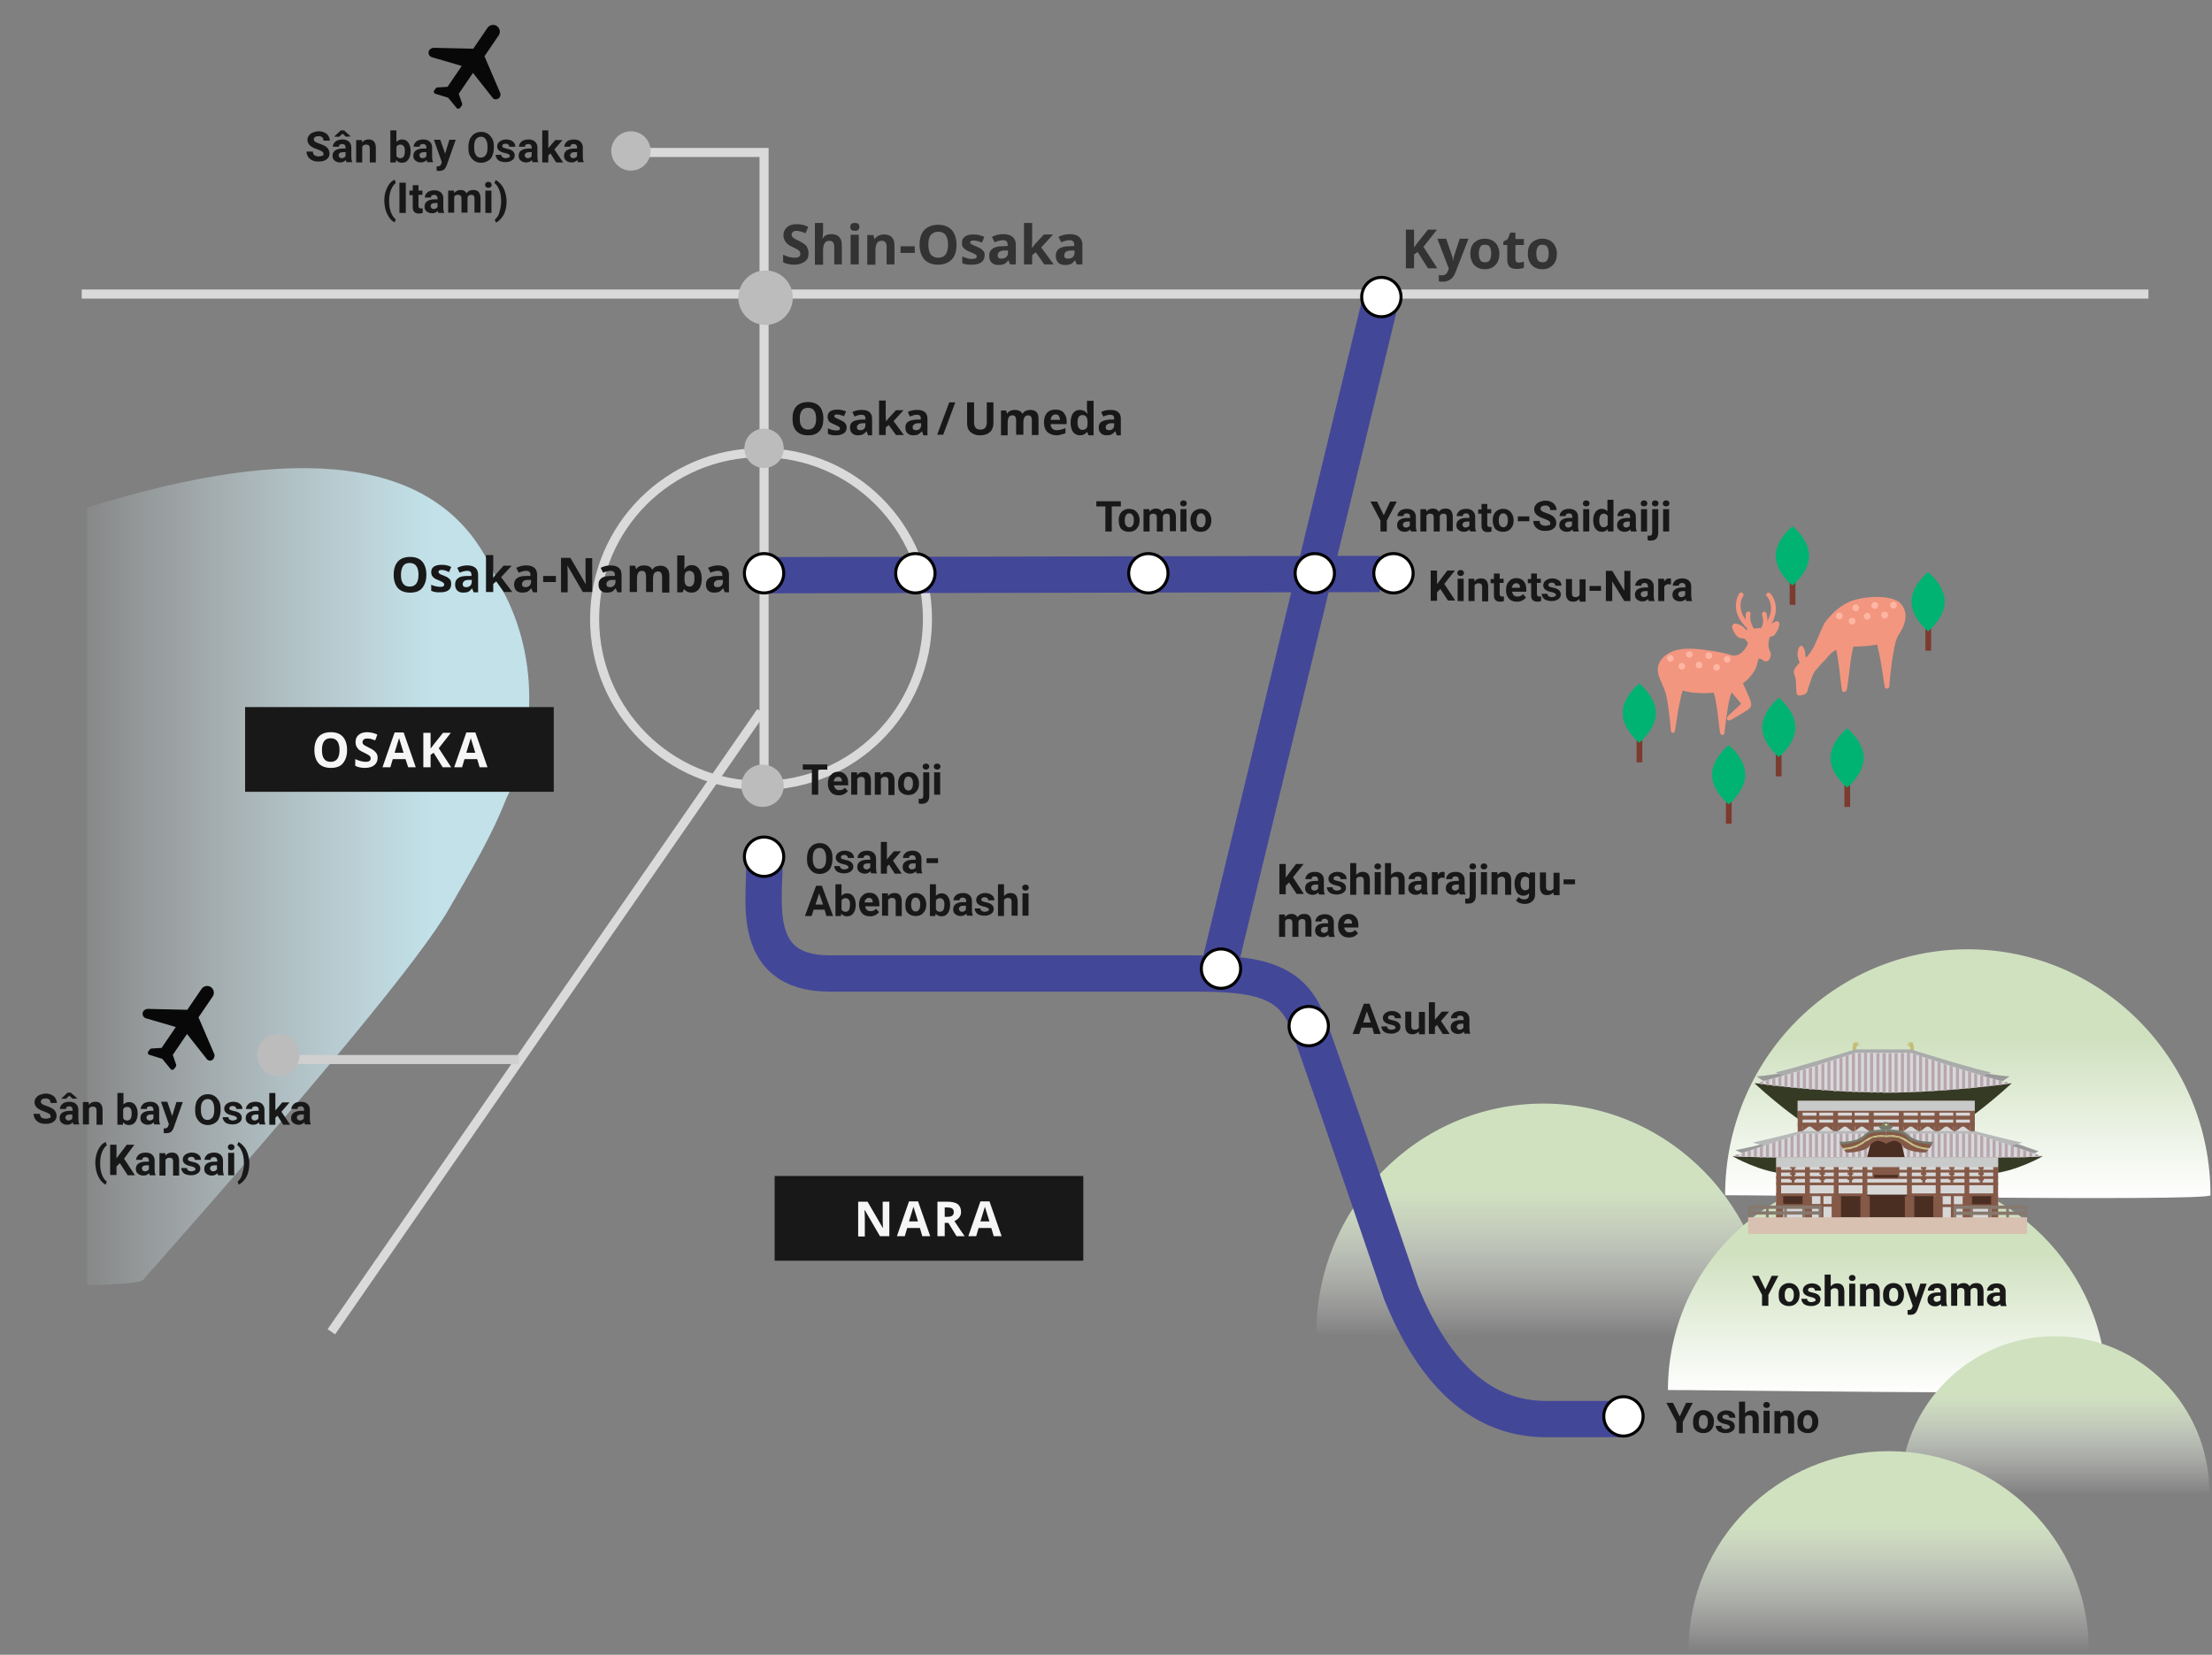 <svg version="1.1" id="レイヤー_1" xmlns="http://www.w3.org/2000/svg" x="0" y="0" width="731" height="547" viewBox="0 0 731 547" xml:space="preserve"><rect x="0" y="0" width="731" height="547" fill="#808080" stroke="none"/><style type="text/css">.st5{fill:#353a24}.st6{fill:#c4bd73}.st7{fill:#999}.st9{fill:#d7d8db}.st10{fill:#d7d7d8}.st11{fill:#845947}.st12{fill:#4b2e22}.st14{fill:none}.st15{fill:#b8a6ab}.st16{fill:#767a6d}.st18{fill:#c9caca}.st19{fill:#87786d}.st21{fill:#f3967f}.st22{fill:#ffb5a3}.st23{fill:#7c3b2f}.st24{fill:#00b372}.st26{fill:none;stroke:#dadada;stroke-width:3}.st27{fill-rule:evenodd;clip-rule:evenodd;fill:#080808}.st29{fill:none;stroke:#434798;stroke-width:12;stroke-linecap:round}.st31,.st32{fill-rule:evenodd;clip-rule:evenodd;fill:#bcbcbc}.st32{fill:#fff;stroke:#000}.st34{enable-background:new}.st35{fill:#333}.st36,.st37{fill:#181818}.st37{fill-rule:evenodd;clip-rule:evenodd}.st38{fill:#f6f6f6}</style><g id="Illust"><linearGradient id="Oval_23_" gradientUnits="userSpaceOnUse" x1="-54.157" y1="865.282" x2="-54.157" y2="864.65" gradientTransform="matrix(160.466 0 0 -82.292 9340.61 71549.547)"><stop offset="0" stop-color="#d0e1c0"/><stop offset="1" stop-color="#fff"/></linearGradient><path id="Oval_3_" d="M730.5 395.1c0-44.9-35.9-81.3-80.2-81.3-44.3 0-80.2 36.4-80.2 81.3 1.2-.2 160.1 2.2 160.4 0z" fill-rule="evenodd" clip-rule="evenodd" fill="url(#Oval_23_)"/><linearGradient id="Oval_24_" gradientUnits="userSpaceOnUse" x1="-54.133" y1="865.014" x2="-54.133" y2="864.382" gradientTransform="matrix(150 0 0 -77 8630 66999.18)"><stop offset="0" stop-color="#d0e1c0"/><stop offset="1" stop-color="#fff" stop-opacity="0"/></linearGradient><path id="Oval_4_" d="M585 440.9c0-42-33.6-76.1-75-76.1s-75 34.1-75 76.1c1.2-.2 149.8 2 150 0z" fill-rule="evenodd" clip-rule="evenodd" fill="url(#Oval_24_)"/><linearGradient id="Oval_25_" gradientUnits="userSpaceOnUse" x1="-54.121" y1="864.785" x2="-54.121" y2="864.154" gradientTransform="matrix(145 0 0 -73 8471.2 63543.547)"><stop offset="0" stop-color="#d0e1c0"/><stop offset="1" stop-color="#fff"/></linearGradient><path id="Oval_5_" d="M696.2 459.5c0-39.9-32.5-72.2-72.5-72.2s-72.5 32.3-72.5 72.2c1.2-.2 144.8 1.9 145 0z" fill-rule="evenodd" clip-rule="evenodd" fill="url(#Oval_25_)"/><linearGradient id="Oval_26_" gradientUnits="userSpaceOnUse" x1="-53.961" y1="863.019" x2="-53.961" y2="862.388" gradientTransform="matrix(102.115 0 0 -52.083 6189.298 45409.855)"><stop offset="0" stop-color="#d0e1c0"/><stop offset="1" stop-color="#fff" stop-opacity="0"/></linearGradient><path id="Oval_6_" d="M730.1 493.2c0-28.4-22.9-51.5-51.1-51.5s-51 23.1-51 51.5c.8-.1 102 1.4 102.1 0z" fill-rule="evenodd" clip-rule="evenodd" fill="url(#Oval_26_)"/><linearGradient id="Oval_27_" gradientUnits="userSpaceOnUse" x1="-54.084" y1="864.368" x2="-54.084" y2="863.736" gradientTransform="matrix(132.332 0 0 -66.667 7781.263 58128.805)"><stop offset="0" stop-color="#d0e1c0"/><stop offset="1" stop-color="#fff" stop-opacity="0"/></linearGradient><path id="Oval_7_" d="M690.3 545.6c0-36.4-29.6-65.9-66.2-65.9S558 509.2 558 545.6c1.1-.1 132.1 1.8 132.3 0z" fill-rule="evenodd" clip-rule="evenodd" fill="url(#Oval_27_)"/><g><g><g><path class="st5" d="M622.3 359.1l-42.5-1c9.5 8.7 16.2 13 16.2 13h52.6s6.7-4.3 16.2-13l-42.5 1z"/><g><path class="st6" d="M614.5 348.8c-1.3-1.8-1.9-3.2.6-3.5h-1.4l.6-.7h-1.7s-1.1 2.9.3 3.9c1.3 1 1.6.3 1.6.3zm15.7 0c1.3-1.8 1.9-3.2-.6-3.5h1.4l-.6-.7h1.7s1.1 2.9-.3 3.9c-1.3 1-1.6.3-1.6.3z"/></g><path class="st7" d="M589 354.6c-3.8.9-8.5 1.2-8.5 1.2l2.9 2 8.3-1.9-2.7-1.3zm66.6 0c3.8.9 8.5 1.2 8.5 1.2l-2.9 2-8.2-1.8 2.6-1.4z"/><path d="M631.5 346.9h-18.4s-24.7 7.6-26.3 7.5c0 0 2.1 1.4 4 1.8 1.8.4 29.8-6 31.6-6.5 1.8.4 29.7 6.9 31.6 6.5 1.9-.4 4-1.8 4-1.8-1.8.2-26.5-7.5-26.5-7.5z" fill="#aaabab"/><path class="st9" d="M622.4 361.2c21.5 0 42.4-3.1 42.4-3.1-7.7-1.4-33.5-10.1-33.5-10.1h-18s-25.8 8.6-33.5 10c0 0 20.9 3.1 42.4 3.1.1.1.1.1.2.1z"/><rect x="594.1" y="363.9" class="st10" width="58.5" height="19"/><rect x="594.1" y="363.9" class="st11" width="58.5" height="1.3"/><rect x="594.1" y="366.5" class="st11" width="58.5" height="1.3"/><rect x="594.1" y="368.8" class="st11" width="58.5" height="1.3"/><rect x="594.1" y="371.1" class="st11" width="58.5" height="1.3"/><g><rect x="627.5" y="363.9" class="st11" width="1.6" height="10.9"/><rect x="639.3" y="363.9" class="st11" width="1.6" height="10.8"/><rect x="651" y="363.9" class="st11" width="1.6" height="10.8"/><polygon class="st11" points="629.1,373.9 632.2,371.6 629.1,371.6"/><polygon class="st11" points="640.9,373.9 643.9,371.6 640.9,371.6"/><polygon class="st11" points="639.3,373.9 636.3,371.6 639.3,371.6"/><polygon class="st11" points="634.7,373.9 637.7,371.6 634.7,371.6"/><polygon class="st11" points="633.8,373.9 630.7,371.6 633.8,371.6"/><polygon class="st11" points="646.4,373.9 649.4,371.6 646.4,371.6"/><polygon class="st11" points="645.5,373.9 642.5,371.6 645.5,371.6"/><polygon class="st11" points="651,373.9 648,371.6 651,371.6"/><rect x="633.8" y="364.1" class="st11" width=".9" height="10"/><rect x="645.5" y="364.1" class="st11" width=".9" height="10"/></g><rect x="617.6" y="363.9" class="st11" width="1.6" height="10.9"/><rect x="605.8" y="363.9" class="st11" width="1.6" height="10.8"/><rect x="594.1" y="363.9" class="st11" width="1.6" height="10.8"/><polygon class="st11" points="617.6,373.9 614.5,371.6 617.6,371.6"/><polygon class="st11" points="605.8,373.9 602.8,371.6 605.8,371.6"/><polygon class="st11" points="607.4,373.9 610.4,371.6 607.4,371.6"/><polygon class="st11" points="612,373.9 609,371.6 612,371.6"/><polygon class="st11" points="613,373.9 616,371.6 613,371.6"/><polygon class="st11" points="600.3,373.9 597.3,371.6 600.3,371.6"/><polygon class="st11" points="601.2,373.9 604.2,371.6 601.2,371.6"/><polygon class="st11" points="595.7,373.9 598.7,371.6 595.7,371.6"/><rect x="612" y="364.1" class="st11" width=".9" height="10"/><rect x="600.3" y="364.1" class="st11" width=".9" height="10"/><path class="st5" d="M572.5 382.2s9.6 5.5 18 5.8l-.8-5.4-17.2-.4zm102.6 0s-9.6 5.5-18 5.8l.8-5.4 17.2-.4z"/><rect x="587" y="380" class="st10" width="73.3" height="22.5"/><rect x="607.6" y="394.9" class="st12" width="31.6" height="7.6"/><rect x="587.9" y="394.7" class="st12" width="10" height="4.3"/><path class="st7" d="M666.1 377.9c3.6 1.3 7.6 2.7 7.6 2.7l-2.7 1.2-10.9-2.8 6-1.1z"/><g><path class="st7" d="M584.1 377.5c-3.8 1.4-3.9 1.3-10.6 2.7l2.7 1.2 10.9-2.7-3-1.2z"/><path d="M652.6 373.9H595s-14 3.5-15.8 3.8c0 0 7 2 8.1 1.8 1.1-.2 33.3 0 36.4 0h.2c3.1 0 35.4-.2 36.4 0 1.1.2 8.1-1.8 8.1-1.8-1.9-.2-15.8-3.8-15.8-3.8z" fill="#b7b8b8"/><path class="st9" d="M652.6 374.7H595l-22.5 7.5s8.1.4 11.7.4h82.2c3.6 0 8.7-.4 8.7-.4l-22.5-7.5z"/><g><path class="st14" d="M623.9 374.7h-.8v7.8h1v-7.8h-.2zm11.3 0v7.8h1v-7.8h-1zm-14.1 0v7.8h1v-7.8h-1zm12.1 0v7.8h1v-7.8h-1zm-8.1 0v7.8h1v-7.8h-1zm4.1 0v7.8h1v-7.8h-1zm2 0v7.8h1v-7.8h-1zm-4.1 0v7.8h1v-7.8h-1zm26.3.3v7.6h1v-7.2l-1-.4zm10.1 3.4v4.2h1v-3.9l-1-.3zm-6-2.1v6.2h1v-5.9l-1-.3zm2 .7v5.5h1v-5.2l-1-.3zm15.2 5.3v-.2l-1-.3v.6c.4-.1.7-.1 1-.1zm-13.2-4.6v4.9h1V378l-1-.3zm5.1 1.7l-1-.3v3.5h1.1v-3.2zm-29.4-4.7v7.8h1v-7.8h-1zm33.4 7.8v-1.7l-1-.3v2.1c.3-.1.7-.1 1-.1zm2-.1v-1l-1-.3v1.4c.4-.1.7-.1 1-.1zm-4 .1V380l-1-.3v2.9c.3-.1.6-.1 1-.1zm-23.3-7.8v7.8h1v-7.8h-1zm-2 0v7.8h1v-7.8h-1zm12.1 1v6.9h1V376l-1-.3zm-16.1-1v7.8h1v-7.8h-1zm2 0v7.8h1v-7.8h-1zm6.1 0v7.8h1v-7.8h-1zm-28.4 0v7.8h1v-7.8h-1zm32.4 0v7.8h1v-7.8h-1zm-2 0v7.8h1v-7.8h-1zm-52.6 0v7.8h1v-7.8h-1zm-4 .8v7.1h1v-7.4l-1 .3zm-18.3 6v.8c.3 0 .7 0 1 .1v-1.2l-1 .3zm-2 .7s.4 0 1.1.1v-.4l-1.1.3zm18.2-6.1v6.4h1v-6.7l-1 .3zm4.3-1.4l-.2.1v7.8h1v-7.8h-.8zm3.8 0v7.8h1v-7.8h-1zm-16.2 4.1v3.7h1v-4.1l-1 .4zm-4 1.3v2.3h1v-2.6l-1 .3zm10.1-3.3v5.7h1v-6.1l-1 .4zm-12.1 4v1.5h1v-1.9l-1 .4zm4-1.3v3h1v-3.4l-1 .4zm20.2-4.8v7.8h1v-7.8h-1zm-16.1 3.4v4.4h1v-4.7l-1 .3zm2-.6v5.1h1v-5.4l-1 .3zm24.3-2.8v7.8h1v-7.8h-1zm6 0v7.8h1v-7.8h-1zm-2 0v7.8h1v-7.8h-1zm-8.1 0v7.8h1v-7.8h-1zm2 0v7.8h1v-7.8h-1zm-6 0v7.8h1v-7.8h-1zm10.1 0v7.8h1v-7.8h-1zm-8.1 0v7.8h1v-7.8h-1z"/><path class="st15" d="M573.5 381.8v.4c.3 0 .6 0 1 .1v-.8l-1 .3zm2.1-.6v1.2h1v-1.5l-1 .3zm2-.7v1.9h1v-2.3l-1 .4zm2-.7v2.6h1v-3l-1 .4zm2-.6v3.4h1v-3.7l-1 .3zm2-.7v4.1h1v-4.4l-1 .3zm2.1-.7v4.7h1v-5.1l-1 .4zm2-.7v5.4h1v-5.7l-1 .3zm2-.6v6.1h1v-6.4l-1 .3zm2-.7v6.7h1v-7.1l-1 .4zm2.1-.7v7.4h1v-7.8l-1 .4zm2-.4v7.8h1v-7.8h-1zm2 0v7.8h1v-7.8h-1zm2 0v7.8h1v-7.8h-1zm2.1 0v7.8h1v-7.8h-1zm2 0v7.8h1v-7.8h-1zm2 0v7.8h1v-7.8h-1zm2 0v7.8h1v-7.8h-1zm2 0v7.8h1v-7.8h-1zm2.1 0v7.8h1v-7.8h-1zm2 0v7.8h1v-7.8h-1zm2 0v7.8h1v-7.8h-1zm2 0v7.8h1v-7.8h-1zm2.1 0v7.8h1v-7.8h-1zm2 0v7.8h1v-7.8h-1zm2 0v7.8h1v-7.8h-1zm2 0v7.8h1v-7.8h-1zm2 0v7.8h1v-7.8h-1zm2.1 0v7.8h1v-7.8h-1zm2 0v7.8h1v-7.8h-1zm2 0v7.8h1v-7.8h-1zm2 0v7.8h1v-7.8h-1zm2.1 0v7.8h1v-7.8h-1zm2 0v7.8h1v-7.8h-1zm2 0v7.8h1v-7.8h-1zm2 0v7.8h1v-7.8h-1zm2 0v7.8h1v-7.8h-1zm2.1 0v7.8h1v-7.8h-1zm2 0v7.8h1v-7.8h-1zm2.2 0h-.2v7.8h1V375l-.8-.3zm1.8.6v7.2h1v-6.9l-1-.3zm2.1.7v6.5h1v-6.2l-1-.3zm2 .7v5.9h1V377l-1-.3zm2 .7v5.2h1v-4.9l-1-.3zm2 .6v4.5h1v-4.2l-1-.3zm2 .7v3.9h1V379l-1-.3zm3.1 3.9v-2.9l-1-.3v3.2h1zm2-.1v-2.1l-1-.3v2.5c.3-.1.6-.1 1-.1zm2-.1V381l-1-.3v1.7h1zm2-.1v-.6l-1-.3v1c.4-.1.7-.1 1-.1zm1.5-.1l-.5-.2v.2h.5z"/></g></g><rect x="587" y="382.5" class="st11" width="73.3" height=".9"/><rect x="587" y="384.6" class="st11" width="73.3" height=".9"/><rect x="587" y="386.7" class="st11" width="73.3" height=".9"/><rect x="587" y="388.8" class="st11" width="73.3" height=".9"/><rect x="587" y="390.9" class="st11" width="73.3" height=".9"/><rect x="587" y="398" class="st11" width="19.1" height=".9"/><rect x="601.6" y="395.1" class="st11" width="1" height="7.5"/><rect x="587" y="394.5" class="st11" width="29.1" height=".9"/><rect x="587" y="382.9" class="st11" width="1.6" height="19.7"/><rect x="596.5" y="382.9" class="st11" width="1.6" height="19.7"/><rect x="601.8" y="382.9" class="st11" width=".9" height="8.4"/><rect x="611.1" y="382.9" class="st11" width=".9" height="8.4"/><rect x="606" y="382.9" class="st11" width="1.6" height="19.7"/><rect x="615.5" y="382.9" class="st11" width="1.6" height="19.7"/><g><rect x="592.1" y="382.9" class="st11" width=".9" height="8.4"/><g><rect x="591.6" y="389.3" class="st11" width="1.8" height=".8"/><rect x="591.6" y="387.6" class="st11" width="1.8" height=".8"/><rect x="591.6" y="385.5" class="st11" width="1.8" height=".8"/><rect x="591.6" y="383.2" class="st11" width="1.8" height=".8"/></g></g><g><rect x="601.3" y="389.3" class="st11" width="1.8" height=".8"/><rect x="601.3" y="387.5" class="st11" width="1.8" height=".8"/><rect x="601.3" y="385.5" class="st11" width="1.8" height=".8"/><rect x="601.3" y="383.2" class="st11" width="1.8" height=".8"/></g><g><rect x="610.6" y="389.3" class="st11" width="1.8" height=".8"/><rect x="610.6" y="387.6" class="st11" width="1.8" height=".8"/><rect x="610.6" y="385.5" class="st11" width="1.8" height=".8"/><rect x="610.6" y="383.2" class="st11" width="1.8" height=".8"/></g><rect x="595.7" y="395.4" class="st11" width="3.1" height="7.2"/><rect x="587" y="395.4" class="st11" width="2.3" height="7.2"/><rect x="605.3" y="395.4" class="st11" width="3.1" height="7.2"/><rect x="614.8" y="395.4" class="st11" width="3.1" height="7.2"/><rect x="649.4" y="394.7" class="st12" width="10" height="4.3"/><rect x="641.2" y="398.1" class="st11" width="19.1" height=".9"/><rect x="644.7" y="395.1" class="st11" width="1" height="7.5"/><rect x="631.1" y="394.5" class="st11" width="29.1" height=".9"/><rect x="658.7" y="382.9" class="st11" width="1.6" height="19.7"/><rect x="649.2" y="382.9" class="st11" width="1.6" height="19.7"/><rect x="654.3" y="382.9" class="st11" width=".9" height="8.4"/><rect x="644.6" y="382.9" class="st11" width=".9" height="8.4"/><rect x="635.3" y="382.9" class="st11" width=".9" height="8.4"/><rect x="639.7" y="382.9" class="st11" width="1.6" height="19.7"/><rect x="630.2" y="382.9" class="st11" width="1.6" height="19.7"/><g><rect x="653.8" y="389.4" class="st11" width="1.8" height=".8"/><rect x="653.8" y="387.6" class="st11" width="1.8" height=".8"/><rect x="653.8" y="385.6" class="st11" width="1.8" height=".8"/><rect x="653.8" y="383.2" class="st11" width="1.8" height=".8"/></g><g><rect x="644.1" y="389.3" class="st11" width="1.8" height=".8"/><rect x="644.1" y="387.6" class="st11" width="1.8" height=".8"/><rect x="644.1" y="385.6" class="st11" width="1.8" height=".8"/><rect x="644.1" y="383.2" class="st11" width="1.8" height=".8"/></g><g><rect x="634.8" y="389.3" class="st11" width="1.8" height=".8"/><rect x="634.8" y="387.6" class="st11" width="1.8" height=".8"/><rect x="634.8" y="385.6" class="st11" width="1.8" height=".8"/><rect x="634.8" y="383.2" class="st11" width="1.8" height=".8"/></g><rect x="648.6" y="395.4" class="st11" width="3.1" height="7.2"/><rect x="658" y="395.4" class="st11" width="2.3" height="7.2"/><rect x="638.9" y="395.4" class="st11" width="3.1" height="7.2"/><rect x="629.5" y="395.4" class="st11" width="3.1" height="7.2"/><rect x="618.8" y="384" class="st11" width="8.9" height="5"/><polygon class="st12" points="627.9,376.1 623.2,376.1 618.6,376.1 617,382.7 623.2,382.7 629.5,382.7"/><g><g><path class="st16" d="M608.3 378.4l-.5-1s4.4.3 7-1.3 1.6-2.7 8.5-2.7v1.2l-6.3 1.3-4 2.4-4.2.6-.5-.5z"/><path class="st11" d="M617.7 376.1c2.6-1.2 5.2-.8 5.6-.7v-1.2c-8.2 0-5.8 1.9-8.7 2.9-2.8.9-6.4 1.3-6.4 1.3l.8 1.2c3.8-.3 5.2-1.3 6.7-2.2.6-.5 1.2-1 2-1.3z"/><path class="st11" d="M618 376.6c-.7.4-1.3.7-1.9 1.1-1.4 1-2.9 2-6.7 2.4l.6.8c1.9.4 6.9-.7 7.5-1.7.5-.9 1.8-2 2.9-2.1s3 1 3 1v-2.2h-.1c-.1 0-2.8-.5-5.3.7z"/></g><g><path class="st16" d="M638.4 378.4l.5-1s-4.4.3-7-1.3-1.6-2.7-8.5-2.7v1.2l6.3 1.3 4 2.4 4.2.6.5-.5z"/><path class="st11" d="M628.9 376.1c-2.6-1.2-5.2-.8-5.6-.7v-1.2c8.2 0 5.8 2 8.7 2.9 2.8.9 6.4 1.3 6.4 1.3l-.8 1.2c-3.8-.3-5.2-1.3-6.7-2.3-.6-.4-1.2-.9-2-1.2z"/><path class="st11" d="M628.6 376.6c.7.4 1.3.7 1.9 1.1 1.4 1 2.9 2 6.7 2.4l-.6.8c-1.9.4-6.9-.7-7.5-1.7-.5-.9-1.8-2-2.9-2.1-1.1-.1-3 1-3 1v-2.2h.1c.1 0 2.8-.5 5.3.7z"/><path class="st6" d="M630.9 377.3c-.6-.4-1.2-.8-2-1.2-2.6-1.2-5.2-.8-5.6-.7-.4-.1-3.1-.5-5.6.7-.8.4-1.4.8-2 1.2-1.5 1-2.9 1.9-6.7 2.2l.3.5c3.8-.4 5.3-1.4 6.7-2.4.6-.4 1.2-.8 1.9-1.1 2.5-1.2 5.2-.7 5.2-.7h.2s2.7-.5 5.2.7c.7.4 1.3.7 1.9 1.1 1.4 1 2.9 2 6.7 2.4l.3-.5c-3.6-.3-5-1.2-6.5-2.2z"/></g><path class="st16" d="M625.4 372.4c-.2-.5-1.1-.4-1.1-.4s.6-1-1-1.1h-.2c-1.6 0-1 1.1-1 1.1s-.9-.1-1.1.4c-.2.5.8 1 .8 1h2.7c.1 0 1.1-.5.9-1z"/><path d="M623.7 371.8c0 .2-.2.3-.4.3s-.4-.1-.4-.3.2-.3.4-.3.4.1.4.3z" fill="#f8ee91"/></g><rect x="594.1" y="363.9" class="st18" width="58.5" height="3.3"/><rect x="587" y="382.5" class="st18" width="73.3" height="3.3"/><rect x="619.3" y="388.4" class="st12" width="7.9" height=".9"/></g><g><rect x="577.7" y="398.5" class="st19" width=".9" height="5.1"/><rect x="583.6" y="398.5" class="st19" width=".9" height="5.1"/><rect x="589.6" y="398.5" class="st19" width=".9" height="5.1"/><rect x="595.6" y="398.5" class="st19" width=".9" height="5.1"/><rect x="601" y="398.5" class="st19" width=".9" height="5.1"/><rect x="577.7" y="398.5" class="st19" width="24.3" height="1.1"/><rect x="577.7" y="400.4" class="st19" width="24.3" height="1.1"/></g><g><rect x="669" y="398.5" class="st19" width=".9" height="5.1"/><rect x="663" y="398.5" class="st19" width=".9" height="5.1"/><rect x="657" y="398.5" class="st19" width=".9" height="5.1"/><rect x="651.1" y="398.5" class="st19" width=".9" height="5.1"/><rect x="645.6" y="398.5" class="st19" width=".9" height="5.1"/><rect x="645.6" y="398.5" class="st19" width="24.3" height="1.1"/><rect x="645.6" y="400.5" class="st19" width="24.3" height="1.1"/></g><rect x="577.7" y="402.4" width="92.2" height="5.5" fill="#d8c1b0"/></g><g><path class="st14" d="M660.5 358.7v-1.6c-.3-.1-.7-.2-1-.3v2c.3 0 .7-.1 1-.1zm-28.3 2.3v-12.7c-.5-.2-.8-.3-.8-.3h-.2v13h1zm26.3-2.1v-2.4c-.3-.1-.7-.2-1-.3v2.8c.3 0 .7 0 1-.1zm-28.3 2.2v-13h-1v13h1zm26.3-1.9V356c-.3-.1-.7-.2-1-.3v3.6c.3-.1.6-.1 1-.1zm-30.4 2v-13.1h-1v13.1h1zm2-.1V348h-1v13.1h1zm34.4-2.7v-.8c-.3-.1-.7-.2-1-.3v1.2c.4 0 .7 0 1-.1zm-40.4 2.8v-13.1h-1v13.1h1zm-2 0V348h-1v13.1c.3.1.6.1 1 .1zm44.4-3v-.1c-.3-.1-.7-.1-1-.2v.5c.5-.2.8-.2 1-.2zm-40.4 3V348h-1v13.1c.3.1.6.1 1 .1zm22.2-1.1v-7.2c-.3-.1-.7-.2-1-.3v7.6c.4 0 .7 0 1-.1zm-10.1.7v-11.2c-.4-.1-.7-.2-1-.3v11.6c.4 0 .7-.1 1-.1zm8.1-.5v-8c-.3-.1-.7-.2-1-.3v8.4c.3-.1.7-.1 1-.1zm-2 .1v-8.8c-.3-.1-.7-.2-1-.3v9.2c.3 0 .7 0 1-.1zm-2 .2V351c-.4-.1-.7-.2-1-.3v10c.3-.1.6-.1 1-.1zm-22.3.6v-13.1h-1v13.1c.3-.1.7 0 1 0zm36.4-1.8v-4c-.3-.1-.7-.2-1-.3v4.4c.4 0 .7-.1 1-.1zm-2 .2v-4.8c-.3-.1-.7-.2-1-.3v5.2c.3 0 .7-.1 1-.1zm-4 .4v-6.4c-.3-.1-.7-.2-1-.3v6.8c.3-.1.6-.1 1-.1zm-14.2.9V349c-.4-.1-.7-.2-1-.3V361c.3 0 .7-.1 1-.1zm16.2-1.1v-5.6c-.3-.1-.7-.2-1-.3v6c.3-.1.7-.1 1-.1zm-57.6-5.2v5c.3 0 .7.1 1 .1v-5.4c-.4.1-.7.2-1 .3zm-2.1.6v4.2c.3 0 .7.1 1 .1v-4.6c-.3.1-.6.2-1 .3zm6.1-1.8v6.6c.3 0 .7.1 1 .1v-7c-.3.1-.7.2-1 .3zm4-1.3v8.2c.3 0 .7.1 1 .1v-8.6c-.3.1-.6.2-1 .3zm-2 .6v7.4c.3 0 .7.1 1 .1v-7.8c-.3.1-.7.2-1 .3zm39.5 8v-10.4c-.4-.1-.7-.2-1-.3v10.8c.3 0 .6-.1 1-.1zm-43.5-6.7v5.8c.3 0 .7.1 1 .1v-6.2c-.4.1-.7.2-1 .3zm8.1-2.5v9c.3 0 .7.1 1 .1v-9.4c-.4 0-.7.1-1 .3zm8.1-2.7v12.1c.3 0 .7 0 1 .1v-12.5c-.3.1-.7.2-1 .3zm2 12.2h1v-13h-.7s-.1.1-.3.1V361zm-4.1-11.5v11.4c.3 0 .7 0 1 .1v-11.7c-.3 0-.6.1-1 .2zm-2 .7v10.6c.3 0 .7.1 1 .1V350c-.3-.1-.6 0-1 .2zm-2 .6v9.8c.3 0 .7.1 1 .1v-10.2c-.3.1-.7.2-1 .3zm-20.2 6.2v1.8c.3.1.7.1 1 .1v-2.2c-.4.1-.7.2-1 .3zm-2.1.5v1c.3.1.7.1 1 .1v-1.4c-.3.1-.6.2-1 .3zm-2 .4v.3c.3 0 .6.1 1 .1v-.6c-.3.1-.7.2-1 .2zm8.1-2.1v3.4c.3 0 .7.1 1 .1v-3.8c-.3.1-.7.2-1 .3zm27.3 5.3v-13h-1v13h1zm-29.3-4.7v2.6c.3 0 .7.1 1 .1v-3c-.4.1-.7.2-1 .3z"/><path class="st15" d="M579.8 358.1s.3.1.8.1v-.3c-.3.1-.5.1-.8.2zm1.8-.4v.6c.3.1.6.1 1 .1v-1c-.3.2-.6.2-1 .3zm2-.5v1.4c.3.1.7.1 1 .1V357c-.3 0-.6.1-1 .2zm2.1-.5v2.2c.3.1.7.1 1 .1v-2.6c-.4.1-.7.2-1 .3zm2-.6v3c.3 0 .7.1 1 .1v-3.4c-.3.1-.7.2-1 .3zm2-.6v3.8c.3 0 .7.1 1 .1v-4.2c-.3.1-.7.2-1 .3zm2-.6v4.6c.3 0 .7.1 1 .1v-5c-.3.1-.6.2-1 .3zm2.1-.6v5.4c.3 0 .7.1 1 .1V354c-.4.1-.7.2-1 .3zm2-.6v6.2c.3 0 .7.1 1 .1v-6.6c-.4.1-.7.2-1 .3zm2-.6v7c.3 0 .7.1 1 .1v-7.4c-.3.1-.7.2-1 .3zm2-.7v7.8c.3 0 .7.1 1 .1v-8.2c-.3.1-.6.2-1 .3zm2.1-.6v8.6c.3 0 .7.1 1 .1v-9c-.4.1-.7.2-1 .3zm2-.7v9.4c.3 0 .7.1 1 .1v-9.8c-.3.1-.7.2-1 .3zm2-.6v10.2c.3 0 .7.1 1 .1v-10.6c-.3.1-.7.2-1 .3zm2-.7v10.9c.3 0 .7 0 1 .1v-11.3c-.3.1-.6.2-1 .3zm2-.6v11.7c.3 0 .7 0 1 .1v-12.1c-.3 0-.6.1-1 .3zm2.1-.7V361c.3 0 .7 0 1 .1v-12.9c-.3 0-.6.1-1 .3zm3 12.6v-13h-1v13h1zm2 0V348h-1v13.1h1zm2 .1v-13.1h-1v13.1h1zm2.1 0v-13.1h-1v13.1h1zm1.2 0h.9v-13.1h-1.1v13.1h.2zm2.8 0v-13.1h-1v13.1h1zm2 0v-13.1h-1v13.1h1zm2.1-.1v-13h-1v13.1c.3-.1.6-.1 1-.1zm2-.1v-13h-1v13c.3.1.6.1 1 0zm2 0v-12.3c-.4-.1-.7-.3-1-.3V361h1zm2-.1v-11.6c-.4-.1-.7-.2-1-.3v11.9h1zm2-.1V350c-.4-.1-.7-.2-1-.3v11.1h1zm2.1-.2v-10c-.4-.1-.7-.2-1-.3v10.4c.3 0 .6 0 1-.1zm2-.1v-9.2c-.4-.1-.7-.2-1-.3v9.6c.3-.1.7-.1 1-.1zm2-.1V352c-.3-.1-.7-.2-1-.3v8.8c.3-.1.7-.1 1-.1zm2-.2v-7.6c-.3-.1-.7-.2-1-.3v8c.4 0 .7-.1 1-.1zm2.1-.2v-6.8c-.3-.1-.7-.2-1-.3v7.2c.3 0 .6 0 1-.1zm2-.1v-6c-.3-.1-.7-.2-1-.3v6.4c.3-.1.7-.1 1-.1zm2-.2v-5.2c-.3-.1-.7-.2-1-.3v5.6c.3-.1.7-.1 1-.1zm2-.2v-4.4c-.3-.1-.7-.2-1-.3v4.8c.3 0 .7-.1 1-.1zm2-.2v-3.6c-.3-.1-.7-.2-1-.3v4c.4-.1.7-.1 1-.1zm2.1-.2v-2.8c-.3-.1-.7-.2-1-.3v3.2c.3-.1.6-.1 1-.1zm2-.3v-2c-.3-.1-.7-.2-1-.3v2.4c.3 0 .7 0 1-.1zm2-.2v-1.2c-.3-.1-.7-.2-1-.3v1.6c.4 0 .7-.1 1-.1zm2-.3v-.5c-.3-.1-.7-.2-1-.2v.8c.4 0 .7-.1 1-.1zm1.4-.2c-.1 0-.2-.1-.3-.1v.1h.3z"/></g></g><g id="shika" transform="translate(536 173.736)"><g id="Group_1_" transform="translate(12 22)"><g><path id="Path" class="st21" d="M24.6 32.5c.5-.8 1.8-1.4 2.7-2 1.9-1.2 2.1-1.3 3.7-3.3 1.8-2.3 1.8-4.4 2.1-5 .3-.6 1.5.3 1.5.3.4.4 1.4.6 1.9 0s.6-1 .7-1.7c.1-.7-.2-1-.5-1.7-.2-.7-.4-1.8-.2-2.7.2-.9.3-1.6.3-1.6s.5-.1 1.1-.3c.6-.2 1.1-1.1 1.4-1.7.5-.7.6-1.6.7-1.9.1-.5 0-1.6-1.2-1.2-1.6.6-2.6 2-2.6 2s0-.3-.3-.6c-.3-.4-.9-.9-1.3-.4-.2.3-.6 1.2-.6 1.2-.8-.1-2.4.2-2.4.2s-.4-.6-.8-1.3c-.3-.5-1.4.6-1.5.9-.1.3.2 1 0 1-.1-.1-.4-.3-.9-.9-.5-.6-1.7-1.2-2.6-1.4-.8-.1-1.4.3-1.4 1.1.1.8.9 2.5 1.8 3.2s1.5.6 1.9.6c.4 0 .5.1.7.4.3.3.8.8.8 1.1s-.2.7-.4 1.1c-1.2 2.2-3.2 3.5-4.8 3-1.6-.5-4.4-1.2-6.3-1.4-1.9-.2-9.5-2-14.3.5-5.6 3-3.6 7.7-3.6 7.7s.5 1.4 1.3 3.2c.7 1.6 1.1 2.5 1.6 5.6.4 2.4 1.1 8.8 1.1 9.4s.9.9 1.2.3c.2-.2.9-5.7 1.3-7.8.8-4 1.1-5.2 1.4-5.9 0 0 1.5.6 4.5.8 3 .2 3.7.1 5.7-.1 0 0 .5 1 1.1 5.2.4 2.6.7 6 1 8 .2.9 1.3 1.1 1.4.4.3-1.7.5-4.3 1.1-8 .6-3.8 1-5 1.7-6.3z"/><path id="Path_1_" class="st22" d="M5.1 21.9c0 .6-.5 1.1-1.1 1.1s-1.1-.5-1.1-1.1.5-1.1 1.1-1.1c.6 0 1.1.5 1.1 1.1z"/><circle id="Oval_21_" class="st22" cx="7.8" cy="24.5" r="1.1"/><path id="Path_2_" class="st22" d="M11.4 20.6c0 .6-.5 1.1-1.1 1.1s-1.1-.5-1.1-1.1c0-.6.5-1.1 1.1-1.1s1.1.5 1.1 1.1z"/><path id="Path_3_" class="st22" d="M14.6 24.1c0 .6-.5 1.1-1.1 1.1s-1.1-.5-1.1-1.1.5-1.1 1.1-1.1c.6 0 1.1.5 1.1 1.1z"/><circle id="Oval_22_" class="st22" cx="16.7" cy="21" r="1.1"/><path id="Path_4_" class="st22" d="M20.4 24.9c0 .6-.5 1.1-1.1 1.1s-1.1-.5-1.1-1.1.5-1.1 1.1-1.1 1.1.4 1.1 1.1z"/><path id="Path_5_" class="st22" d="M23.9 22.2c0 .6-.5 1.1-1.1 1.1s-1.1-.5-1.1-1.1.5-1.1 1.1-1.1 1.1.5 1.1 1.1z"/><path id="Path_6_" class="st21" d="M29.7 12c-.2 0-.4-.1-.5-.2-.1-.1-2.4-2.3-3.2-4.9-1.1-3.9.8-6.4.8-6.5.2-.3.7-.4 1.1-.1.3.2.4.7.2 1-.1.1-1.5 2-.6 5.2.7 2.2 2.7 4.2 2.8 4.3.3.3.3.7 0 1-.2.1-.4.2-.6.2z"/><path id="Path_7_" class="st21" d="M30.3 12c-.3 0-.5-.1-.7-.4-.1-.1-1.1-2-.6-4.6.1-.4.5-.7.9-.6.4.1.7.4.6.9-.4 2 .5 3.5.5 3.6.2.4.1.8-.3 1-.2 0-.3.1-.4.1z"/><path id="Path_8_" class="st21" d="M35.7 12.1c-.2 0-.3-.1-.5-.1-.3-.2-.4-.7-.1-1 0 0 1.8-2.3 2.1-4.6.5-3.2-1.3-5-1.3-5-.3-.3-.3-.7 0-1 .3-.3.8-.3 1.1 0 .1.1 2.3 2.3 1.8 6.3-.4 2.7-2.3 5.2-2.4 5.3-.3 0-.5.1-.7.1z"/><path id="Path_9_" class="st21" d="M35.1 12.2c-.1 0-.2 0-.3-.1-.4-.1-.6-.6-.4-1 0 0 .6-1.7-.1-3.6-.1-.4.1-.8.5-1 .4-.1.8.1.9.4.8 2.4.1 4.5 0 4.6 0 .5-.3.7-.6.7z"/><path id="Path_10_" class="st21" d="M23.4 32.1l4 4.8-3.4 3.2s-1.4 1-1.3 1.8c.2 1.2 2.1-.1 2.1-.1s4.7-2.7 5.3-3.3c.7-.6.8-1.6.3-2.8-.5-1.4-2.5-5.8-2.5-5.8l-4.5 2.2z"/></g><g id="Path_11_"><path class="st21" d="M20.2 15.7s-.6 1.1-1.3 6c-.4 3.1-.8 6.9-1.2 9.2-.2 1-1.5 1.3-1.6.4-.4-2-.6-4.9-1.2-9.3-.6-4.1-1-5.5-1.9-7.1l7.2.8zm14.6-3c-.8 1.8-1.2 2.8-1.8 6.5-.6 2.8-1.3 10.2-1.3 10.8 0 .6-1 1-1.4.4-.2-.2-1-6.6-1.5-9.1-.9-4.6-1.3-6-1.6-6.9l7.6-1.7z" transform="translate(44.65 1.197)"/><path class="st21" d="M10.2 9.2s3.9-6.1 10-7.8S33.4.2 35.5 2.6c3.3 3.7.6 8.5-.9 10.6-1.9 2.6-9.6 3.7-15.4 3.6-5.8-.2-7.8 3.5-8.6 4.3-.7.7-3.5 3.6-4 4.7s-1 2.9-1.4 3.8c-.4.9-.4 2.5-1.3 2.9-.8.4-2.6.9-2.8-.2-.2-1.1-.2-3.6-.3-4.6-.1-1-.8-1.8-.6-2.9.2-1.1 1.7-2.4 1.8-2.6.2-.2-.5-1.2-.6-2.6-.1-1.5.5-3.1 1.2-3.1.5 0 1.2 1.2 1.3 2.3.1.7 0 1.4.3 1.5s1.8-1.9 2.7-3.7c1-2.1 2.4-5.7 3.3-7.4z" transform="translate(44.65 1.197)"/><path class="st22" d="M16.3 6.5c.1.6-.3 1.2-.9 1.3-.6.1-1.2-.3-1.3-.9-.1-.6.3-1.2.9-1.3.6-.2 1.2.2 1.3.9zm4.2 1.7c.1.6-.3 1.2-.9 1.3-.6.1-1.2-.3-1.3-.9-.1-.6.3-1.2.9-1.3s1.2.3 1.3.9zm1.2-4.4c.1.6-.3 1.2-.9 1.3-.6.1-1.2-.3-1.3-.9-.1-.6.3-1.2.9-1.3.6-.1 1.2.3 1.3.9zm3.8 2.8c.1.6-.3 1.2-.9 1.3-.6.1-1.2-.3-1.3-.9-.1-.6.3-1.2.9-1.3s1.2.2 1.3.9zM28 3c.1.6-.3 1.2-.9 1.3-.6.1-1.2-.3-1.3-.9-.1-.6.3-1.2.9-1.3s1.2.2 1.3.9zm3.3 3.2c.1.6-.3 1.2-.9 1.3-.6.1-1.2-.3-1.3-.9-.2-.6.2-1.2.9-1.3s1.2.3 1.3.9zm2.9-3.3c.1.6-.3 1.2-.9 1.3-.6.1-1.2-.2-1.3-.9-.1-.6.3-1.2.9-1.3.6-.1 1.2.3 1.3.9z" transform="translate(44.65 1.197)"/></g></g><g id="Group_2_"><g transform="translate(50.74)"><rect id="Rectangle_2_" x="4.7" y="16.6" class="st23" width="1.9" height="9.6"/><path id="Path_12_" class="st24" d="M11.1 10c0 5.4-5.5 9.8-5.5 9.8S.1 15.4.1 10 5.6.2 5.6.2s5.5 4.3 5.5 9.8z"/></g><g transform="translate(95.682 15.355)"><rect id="Rectangle_3_" x="4.6" y="16.4" class="st23" width="1.9" height="9.6"/><path id="Path_13_" class="st24" d="M11 9.8c0 5.4-5.5 9.8-5.5 9.8S0 15.2 0 9.8 5.5 0 5.5 0 11 4.4 11 9.8z"/></g><g transform="translate(.135 52.173)"><rect id="Rectangle_4_" x="4.7" y="16.5" class="st23" width="1.9" height="9.6"/><path id="Path_14_" class="st24" d="M11.1 9.8c0 5.4-5.5 9.8-5.5 9.8S.1 15.2.1 9.8 5.6 0 5.6 0s5.5 4.4 5.5 9.8z"/></g><g transform="translate(68.318 66.41)"><rect id="Rectangle_5_" x="5.2" y="17" class="st23" width="1.9" height="9.6"/><path id="Path_15_" class="st24" d="M11.6 10.4c0 5.4-5.5 9.8-5.5 9.8S.6 15.8.6 10.4 6.1.6 6.1.6s5.5 4.4 5.5 9.8z"/></g><g transform="translate(29.766 72.261)"><rect id="Rectangle_6_" x="4.6" y="16.7" class="st23" width="1.9" height="9.6"/><path id="Path_16_" class="st24" d="M11 10.1c0 5.4-5.5 9.8-5.5 9.8S0 15.5 0 10.1 5.5.3 5.5.3 11 4.6 11 10.1z"/></g><g transform="translate(46.245 56.604)"><rect id="Rectangle_7_" x="4.6" y="16.7" class="st23" width="1.9" height="9.6"/><path id="Path_17_" class="st24" d="M11.1 10.1c0 5.4-5.5 9.8-5.5 9.8S.1 15.5.1 10.1 5.6.3 5.6.3s5.5 4.4 5.5 9.8z"/></g></g></g><linearGradient id="Combined-Shape_1_" gradientUnits="userSpaceOnUse" x1="-54.689" y1="867.862" x2="-53.842" y2="867.862" gradientTransform="matrix(146 0 0 -270 8004 234612.547)"><stop offset="0" stop-color="#e2f2f6" stop-opacity="0"/><stop offset="1" stop-color="#c2e1e9"/></linearGradient><path id="Combined-Shape" d="M161.1 185.2c1.4 2.6 2.6 5.1 3.7 7.6 6.4 10.8 10.1 23.9 10.1 38 0 12-2.7 23.4-7.6 33.2-4.9 12.6-12 24.4-18.9 36.4-8.9 15.6-42.5 56.4-100.8 122.3-.1 1.2-6.4 1.9-18.8 2.1v-257c70.4-22 114.5-16.2 132.3 17.4z" fill-rule="evenodd" clip-rule="evenodd" fill="url(#Combined-Shape_1_)"/></g><g id="Line" transform="translate(80 1168)"><polyline id="Path-12" class="st26" points="172.5,-909.7 172.5,-1117.6 126,-1117.6"/><path id="icon_x2F_device_x2F_airplanemode_x5F_active_x5F_24px" class="st27" d="M85.1-1135.8c.3-.5.4-1 .2-1.5l-5.2-12.1 4.7-6.9c.7-1 .4-2.4-.6-3.1-1-.7-2.4-.4-3.1.6l-4.7 6.9-13.1-.3c-.5 0-1 .3-1.4.7-.6.9-.2 2.1.8 2.4l9.9 2.9-4.7 6.9-3.3.2c-.2 0-.4.1-.6.3l-.5.7c-.3.4-.1 1 .4 1.1l4.2 1.3 2.8 3.4c.3.4.9.3 1.2-.1l.5-.7c.1-.2.2-.4.1-.7l-1.1-3.2 4.7-6.9 6.4 8.1c.5.9 1.8.8 2.4 0z"/><path id="icon_x2F_device_x2F_airplanemode_x5F_active_x5F_24px_2_" class="st27" d="M-9.4-818.1c.3-.5.4-1 .2-1.5l-5.2-12.1 4.7-6.9c.7-1 .4-2.4-.6-3.1-1-.7-2.4-.4-3.1.6l-4.7 6.9-13.1-.3c-.5 0-1 .3-1.4.7-.6.9-.2 2.1.8 2.4l9.9 2.9-4.7 6.9-3.3.2c-.2 0-.4.1-.6.3l-.5.7c-.3.4-.1 1 .4 1.1l4.2 1.3 2.8 3.4c.3.4.9.3 1.2-.1l.5-.7c.1-.2.2-.4.1-.7l-1.1-3.2 4.7-6.9 6.4 8.1c.6 1 1.9.9 2.4 0z"/><g id="Group" transform="translate(85 97.736)"><circle id="Oval" class="st26" cx="86.5" cy="-1061.1" r="55"/><line id="Line-2" x1="92.2" y1="-1075.6" x2="285" y2="-1076" fill="none" stroke="#434798" stroke-width="12" stroke-linecap="square"/><line id="Line-2_1_" class="st29" x1="238.5" y1="-948.5" x2="291.5" y2="-1167.5"/><g id="Group-14" transform="translate(7 137)"><line id="Path-6" class="st26" x1="79.5" y1="-1167.5" x2="-62.5" y2="-962.5"/><line id="Path-6_1_" x1="-.5" y1="-1052.5" x2="-79.5" y2="-1052.5" fill="none" stroke="#d0d0d0" stroke-width="3"/></g><circle id="Oval_1_" class="st31" cx="87" cy="-1006" r="7"/><circle id="Oval_2_" class="st31" cx="-73" cy="-917" r="7"/></g><path id="Path-4" class="st29" d="M172.5-884.6c1 11.4-6.3 38.4 21.7 38.4h120c19 0 32.3 1.2 37.8 15.9 3.7 9.8 14 39.7 31 89.6 11.3 27.9 27.3 41.8 48 41.8h25.1"/><circle id="Oval_8_" class="st31" cx="128.5" cy="-1118.1" r="6.5"/><circle id="Oval_9_" class="st31" cx="172.5" cy="-1019.8" r="6.5"/><circle id="Oval_10_" class="st32" cx="456.5" cy="-699.8" r="6.5"/><circle id="Oval_11_" class="st32" cx="172.5" cy="-978.5" r="6.5"/><circle id="Oval_12_" class="st32" cx="222.5" cy="-978.5" r="6.5"/><circle id="Oval_13_" class="st32" cx="354.5" cy="-978.5" r="6.5"/><circle id="Oval_14_" class="st32" cx="299.5" cy="-978.5" r="6.5"/><circle id="Oval_15_" class="st32" cx="380.5" cy="-978.5" r="6.5"/><circle id="Oval_16_" class="st32" cx="323.5" cy="-847.8" r="6.5"/><circle id="Oval_17_" class="st32" cx="352.5" cy="-828.8" r="6.5"/><circle id="Oval_18_" class="st32" cx="172.5" cy="-884.8" r="6.5"/><line id="Line-2_2_" x1="-51.5" y1="-1070.8" x2="628.5" y2="-1070.8" fill="none" stroke="#dadada" stroke-width="3" stroke-linecap="square"/><circle id="Oval_19_" class="st32" cx="376.5" cy="-1069.8" r="6.5"/><circle id="Oval_20_" class="st31" cx="173" cy="-1069.6" r="9"/></g><g id="Text"><g class="st34"><path class="st35" d="M475 88.7h-3.1l-3.4-5.4-1.2.8v4.6h-2.7V75.9h2.7v5.9l1.1-1.5 3.5-4.4h3l-4.5 5.7 4.6 7.1zm0-9.8h2.9l1.9 5.5c.2.5.3 1 .3 1.7h.1c.1-.6.2-1.2.4-1.7l1.8-5.5h2.9L481 90c-.4 1-.9 1.8-1.6 2.3-.7.5-1.5.8-2.5.8-.5 0-.9 0-1.4-.1v-2.1c.3.1.7.1 1.1.1.5 0 .9-.1 1.2-.4.4-.3.6-.7.8-1.3l.2-.5-3.8-9.9zm20.5 4.9c0 1.6-.4 2.9-1.3 3.8s-2 1.4-3.5 1.4c-.9 0-1.8-.2-2.5-.6-.7-.4-1.3-1-1.7-1.8s-.6-1.7-.6-2.7c0-1.6.4-2.9 1.3-3.7s2-1.3 3.5-1.3c.9 0 1.8.2 2.5.6s1.3 1 1.7 1.8.6 1.5.6 2.5zm-6.8 0c0 1 .2 1.7.5 2.2.3.5.8.7 1.6.7.7 0 1.2-.2 1.5-.7.3-.5.5-1.2.5-2.2 0-1-.2-1.7-.5-2.2s-.8-.7-1.6-.7c-.7 0-1.2.2-1.5.7-.3.5-.5 1.2-.5 2.2zm13.2 3c.5 0 1-.1 1.7-.3v2c-.7.3-1.5.4-2.5.4-1.1 0-1.9-.3-2.3-.8-.5-.5-.7-1.4-.7-2.4V81h-1.3v-1.1l1.5-.9.8-2.1h1.7V79h2.8v2h-2.8v4.7c0 .4.1.7.3.8.1.2.4.3.8.3zm12.6-3c0 1.6-.4 2.9-1.3 3.8s-2 1.4-3.5 1.4c-.9 0-1.8-.2-2.5-.6-.7-.4-1.3-1-1.7-1.8s-.6-1.7-.6-2.7c0-1.6.4-2.9 1.3-3.7s2-1.3 3.5-1.3c.9 0 1.8.2 2.5.6s1.3 1 1.7 1.8.6 1.5.6 2.5zm-6.8 0c0 1 .2 1.7.5 2.2.3.5.8.7 1.6.7.7 0 1.2-.2 1.5-.7.3-.5.5-1.2.5-2.2 0-1-.2-1.7-.5-2.2s-.8-.7-1.6-.7c-.7 0-1.2.2-1.5.7-.3.5-.5 1.2-.5 2.2z"/></g><g class="st34"><path class="st35" d="M267.2 83.8c0 1.2-.4 2.1-1.3 2.7s-2 1-3.5 1c-1.4 0-2.6-.3-3.6-.8v-2.5c.9.4 1.6.7 2.2.8s1.1.2 1.6.2c.6 0 1.1-.1 1.4-.3s.5-.6.5-1c0-.3-.1-.5-.2-.7-.1-.2-.3-.4-.6-.6s-.8-.5-1.7-.9c-.8-.4-1.4-.7-1.8-1.1s-.7-.7-.9-1.2-.4-1-.4-1.6c0-1.1.4-2 1.2-2.7s1.8-1 3.2-1c.7 0 1.3.1 1.9.2s1.2.4 1.9.7l-.9 2.1c-.7-.3-1.3-.5-1.7-.6s-.9-.2-1.3-.2c-.5 0-.9.1-1.2.4s-.4.6-.4.9c0 .2.1.5.2.6.1.2.3.4.5.5.2.2.8.5 1.7.9 1.2.6 2 1.2 2.5 1.7.5.9.7 1.7.7 2.5zm11.2 3.6h-2.7v-5.7c0-1.4-.5-2.1-1.6-2.1-.8 0-1.3.3-1.6.8s-.5 1.3-.5 2.5v4.6h-2.7V73.7h2.7v2.8c0 .2 0 .7-.1 1.5l-.1.8h.1c.6-1 1.5-1.4 2.8-1.4 1.2 0 2 .3 2.6.9s.9 1.5.9 2.7v6.4zM281 75c0-.9.5-1.3 1.5-1.3s1.5.4 1.5 1.3c0 .4-.1.7-.4 1s-.6.3-1.1.3c-1 0-1.5-.4-1.5-1.3zm2.8 12.4h-2.7v-9.8h2.7v9.8zm11.9 0H293v-5.7c0-.7-.1-1.2-.4-1.6s-.7-.5-1.2-.5c-.8 0-1.3.3-1.6.8-.3.5-.5 1.3-.5 2.5v4.6h-2.7v-9.8h2l.4 1.3h.1c.3-.5.7-.8 1.2-1.1.5-.2 1.1-.4 1.8-.4 1.1 0 2 .3 2.6.9.6.6.9 1.5.9 2.7v6.3zm1.9-3.8v-2.2h4.7v2.2h-4.7zm18.5-2.7c0 2.1-.5 3.8-1.6 4.9s-2.6 1.7-4.5 1.7-3.5-.6-4.5-1.7-1.6-2.8-1.6-4.9.5-3.8 1.6-4.9 2.6-1.7 4.5-1.7 3.5.6 4.5 1.7 1.6 2.8 1.6 4.9zm-9.3 0c0 1.4.3 2.5.8 3.2s1.4 1.1 2.4 1.1c2.2 0 3.3-1.4 3.3-4.3s-1.1-4.3-3.2-4.3c-1.1 0-1.9.4-2.5 1.1-.6.7-.8 1.8-.8 3.2zm18.6 3.5c0 1-.4 1.8-1.1 2.3s-1.7.8-3.1.8c-.7 0-1.3 0-1.8-.1s-1-.2-1.4-.4v-2.2c.5.2 1.1.4 1.7.6s1.2.2 1.6.2c1 0 1.5-.3 1.5-.8 0-.2-.1-.4-.2-.5-.1-.1-.4-.3-.7-.4-.3-.2-.7-.4-1.3-.6-.8-.3-1.3-.6-1.7-.9s-.6-.6-.8-.9-.2-.8-.2-1.3c0-.9.3-1.5 1-2s1.6-.7 2.9-.7c1.2 0 2.3.3 3.5.8l-.8 1.9c-.5-.2-1-.4-1.4-.5s-.9-.2-1.3-.2c-.8 0-1.2.2-1.2.6 0 .2.1.4.4.6s.8.4 1.7.8c.8.3 1.3.6 1.7.9s.6.6.8.9.2.7.2 1.1zm8.4 3l-.5-1.3h-.1c-.5.6-.9 1-1.4 1.2-.5.2-1.1.3-1.9.3-.9 0-1.7-.3-2.2-.8s-.8-1.3-.8-2.3c0-1 .4-1.8 1.1-2.3s1.8-.8 3.3-.8l1.7-.1v-.4c0-1-.5-1.5-1.5-1.5-.8 0-1.7.2-2.8.7l-.9-1.8c1.1-.6 2.4-.9 3.8-.9 1.3 0 2.3.3 3 .9s1.1 1.4 1.1 2.6v6.5h-1.9zm-.8-4.6h-1c-.8 0-1.4.2-1.7.4s-.6.7-.6 1.2c0 .8.4 1.1 1.3 1.1.6 0 1.1-.2 1.5-.5s.6-.8.6-1.4v-.8zm8-.8l1.2-1.5 2.8-3h3l-3.9 4.3 4.1 5.6h-3.1l-2.8-4-1.2.9v3.1h-2.7V73.7h2.7v6.1L341 82zm14.8 5.4l-.5-1.3h-.1c-.5.6-.9 1-1.4 1.2-.5.2-1.1.3-1.9.3-.9 0-1.7-.3-2.2-.8s-.8-1.3-.8-2.3c0-1 .4-1.8 1.1-2.3s1.8-.8 3.3-.8l1.7-.1v-.4c0-1-.5-1.5-1.5-1.5-.8 0-1.7.2-2.8.7l-.9-1.8c1.1-.6 2.4-.9 3.8-.9 1.3 0 2.3.3 3 .9s1.1 1.4 1.1 2.6v6.5h-1.9zm-.8-4.6h-1c-.8 0-1.4.2-1.7.4s-.6.7-.6 1.2c0 .8.4 1.1 1.3 1.1.6 0 1.1-.2 1.5-.5s.6-.8.6-1.4v-.8z"/></g><g class="st34"><path class="st36" d="M16.7 369.1c0-.4-.1-.7-.4-.9-.3-.2-.8-.4-1.5-.7-.7-.2-1.3-.5-1.7-.7-1.1-.6-1.7-1.4-1.7-2.5 0-.5.2-1 .5-1.4.3-.4.7-.8 1.3-1s1.2-.4 1.9-.4 1.3.1 1.9.4c.6.3 1 .6 1.3 1.1s.5 1 .5 1.6h-2.1c0-.5-.1-.8-.4-1.1-.3-.3-.7-.4-1.2-.4s-.9.1-1.2.3c-.3.2-.4.5-.4.8 0 .3.2.6.5.8s.8.4 1.4.6c1.2.4 2 .8 2.5 1.3s.8 1.2.8 1.9c0 .9-.3 1.5-1 2s-1.5.7-2.6.7c-.8 0-1.5-.1-2.1-.4-.6-.3-1.1-.7-1.4-1.2s-.5-1.1-.5-1.7h2.1c0 1.1.7 1.6 2 1.6.5 0 .9-.1 1.1-.3.2.3.4 0 .4-.4zm7.6 2.6c-.1-.2-.2-.4-.2-.7-.5.5-1.1.8-1.9.8-.7 0-1.3-.2-1.8-.6s-.7-.9-.7-1.6c0-.8.3-1.4.9-1.8s1.4-.6 2.5-.6h.9v-.4c0-.3-.1-.6-.3-.8s-.5-.3-.8-.3c-.3 0-.6.1-.8.2s-.3.4-.3.7h-2c0-.4.1-.8.4-1.2s.6-.7 1.1-.9c.5-.2 1-.3 1.6-.3.9 0 1.6.2 2.2.7.5.5.8 1.1.8 1.9v3.2c0 .7.1 1.2.3 1.6v.1h-1.9zm1.3-8.6l-1.6.1-1.1-1-1.1 1h-1.5v-.1l2-1.9h1.1l2.2 1.9zm-3 7.3c.3 0 .6-.1.8-.2.2-.1.4-.3.5-.5v-1.3h-.7c-1 0-1.5.3-1.6 1v.1c0 .2.1.4.3.6s.4.3.7.3zm6.7-6.1l.1.9c.5-.7 1.2-1 2.1-1 .8 0 1.4.2 1.8.7s.6 1.1.6 2.1v4.8h-2V367c0-.4-.1-.7-.3-.9-.2-.2-.5-.3-.9-.3-.6 0-1 .2-1.3.7v5.2h-2v-7.4h1.9zm16.2 3.8c0 1.2-.3 2.1-.8 2.8-.5.7-1.2 1-2.1 1-.8 0-1.4-.3-1.9-.9l-.1.8h-1.8v-10.5h2v3.8c.5-.5 1.1-.8 1.8-.8.9 0 1.6.3 2.1 1s.8 1.6.8 2.8zm-2-.1c0-.7-.1-1.3-.4-1.6-.2-.3-.6-.5-1.1-.5-.6 0-1.1.3-1.3.8v2.9c.2.5.7.8 1.3.8.6 0 1.1-.3 1.3-.9.2-.5.2-.9.2-1.5zm7.5 3.7c-.1-.2-.2-.4-.2-.7-.5.5-1.1.8-1.9.8-.7 0-1.3-.2-1.8-.6s-.7-.9-.7-1.6c0-.8.3-1.4.9-1.8s1.4-.6 2.5-.6h.9v-.4c0-.3-.1-.6-.3-.8s-.5-.3-.8-.3c-.3 0-.6.1-.8.2s-.3.4-.3.7h-2c0-.4.1-.8.4-1.2s.6-.7 1.1-.9c.5-.2 1-.3 1.6-.3.9 0 1.6.2 2.2.7.5.5.8 1.1.8 1.9v3.2c0 .7.1 1.2.3 1.6v.1H51zm-1.6-1.3c.3 0 .6-.1.8-.2.2-.1.4-.3.5-.5v-1.3H50c-1 0-1.5.3-1.6 1v.1c0 .2.1.4.3.6s.4.3.7.3zm7.5-1.5l1.4-4.6h2.1l-3 8.5-.2.4c-.4 1-1.2 1.4-2.2 1.4-.3 0-.6 0-.9-.1V373h.3c.4 0 .7-.1.8-.2s.3-.3.4-.6l.2-.6-2.6-7.4h2.1l1.6 4.7zm16-1.9c0 1-.2 1.8-.5 2.6s-.8 1.3-1.5 1.7-1.4.6-2.2.6c-.8 0-1.6-.2-2.2-.6s-1.1-1-1.5-1.7c-.4-.7-.5-1.6-.5-2.5v-.5c0-1 .2-1.8.5-2.6.4-.7.9-1.3 1.5-1.7.6-.4 1.4-.6 2.2-.6s1.6.2 2.2.6c.6.4 1.1 1 1.5 1.7.4.7.5 1.6.5 2.6v.4zm-2.1-.5c0-1-.2-1.8-.6-2.4s-.9-.8-1.6-.8c-.7 0-1.2.3-1.6.8-.4.5-.6 1.3-.6 2.4v.5c0 1 .2 1.8.6 2.4s.9.8 1.6.8c.7 0 1.2-.3 1.6-.8.4-.5.6-1.3.6-2.4v-.5zm7.5 3.2c0-.2-.1-.4-.4-.6-.2-.1-.6-.3-1.2-.4-1.8-.4-2.6-1.1-2.6-2.2 0-.7.3-1.2.8-1.6.5-.4 1.3-.7 2.1-.7.9 0 1.7.2 2.3.7s.8 1 .8 1.7h-2c0-.3-.1-.5-.3-.7-.2-.2-.5-.3-.9-.3-.3 0-.6.1-.8.2s-.3.3-.3.6c0 .2.1.4.3.5.2.1.6.2 1 .3.5.1.9.2 1.2.3 1 .4 1.6 1 1.6 2 0 .7-.3 1.2-.9 1.6-.6.4-1.3.6-2.2.6-.6 0-1.2-.1-1.7-.3-.5-.2-.9-.5-1.1-.9-.3-.4-.4-.8-.4-1.2h1.9c0 .4.1.6.4.8s.6.3 1 .3.7-.1.9-.2c.4-.1.5-.3.5-.5zm7.5 2c-.1-.2-.2-.4-.2-.7-.5.5-1.1.8-1.9.8-.7 0-1.3-.2-1.8-.6s-.7-.9-.7-1.6c0-.8.3-1.4.9-1.8s1.4-.6 2.5-.6h.9v-.4c0-.3-.1-.6-.3-.8s-.5-.3-.8-.3c-.3 0-.6.1-.8.2s-.3.4-.3.7h-2c0-.4.1-.8.4-1.2s.6-.7 1.1-.9c.5-.2 1-.3 1.6-.3.9 0 1.6.2 2.2.7.5.5.8 1.1.8 1.9v3.2c0 .7.1 1.2.3 1.6v.1h-1.9zm-1.7-1.3c.3 0 .6-.1.8-.2.2-.1.4-.3.5-.5v-1.3h-.7c-1 0-1.5.3-1.6 1v.1c0 .2.1.4.3.6s.4.3.7.3zm7.6-1.6l-.7.7v2.3h-2v-10.5h2v5.8l.4-.5 1.9-2.2h2.4l-2.7 3.1 2.9 4.3h-2.3l-1.9-3zm9.1 2.9c-.1-.2-.2-.4-.2-.7-.5.5-1.1.8-1.9.8-.7 0-1.3-.2-1.8-.6s-.7-.9-.7-1.6c0-.8.3-1.4.9-1.8s1.4-.6 2.5-.6h.9v-.4c0-.3-.1-.6-.3-.8s-.5-.3-.8-.3c-.3 0-.6.1-.8.2s-.3.4-.3.7h-2c0-.4.1-.8.4-1.2s.6-.7 1.1-.9c.5-.2 1-.3 1.6-.3.9 0 1.6.2 2.2.7.5.5.8 1.1.8 1.9v3.2c0 .7.1 1.2.3 1.6v.1h-1.9zm-1.7-1.3c.3 0 .6-.1.8-.2.2-.1.4-.3.5-.5v-1.3h-.7c-1 0-1.5.3-1.6 1v.1c0 .2.1.4.3.6s.4.3.7.3zm-67.6 14.1c0-1 .1-2 .4-3s.7-1.8 1.2-2.5 1.1-1.2 1.8-1.5l.4 1.1c-.7.5-1.2 1.3-1.6 2.3s-.6 2.2-.6 3.6v.2c0 1.4.2 2.6.6 3.6s.9 1.8 1.6 2.3l-.4 1c-.6-.3-1.2-.8-1.7-1.5s-.9-1.5-1.2-2.4-.4-1.9-.5-2.9v-.3zm8.1 0l-1.1 1.1v2.8h-2.1v-10h2.1v4.5l.9-1.2 2.5-3.3h2.5L41 383l3.6 5.5h-2.4l-2.6-4zm9.9 4c-.1-.2-.2-.4-.2-.7-.5.5-1.1.8-1.9.8-.7 0-1.3-.2-1.8-.6s-.7-.9-.7-1.6c0-.8.3-1.4.9-1.8s1.4-.6 2.5-.6h.9v-.4c0-.3-.1-.6-.3-.8s-.5-.3-.8-.3c-.3 0-.6.1-.8.2s-.3.4-.3.7h-2c0-.4.1-.8.4-1.2s.6-.7 1.1-.9c.5-.2 1-.3 1.6-.3.9 0 1.6.2 2.2.7.5.5.8 1.1.8 1.9v3.2c0 .7.1 1.2.3 1.6v.1h-1.9zm-1.6-1.3c.3 0 .6-.1.8-.2.2-.1.4-.3.5-.5v-1.3h-.7c-1 0-1.5.3-1.6 1v.1c0 .2.1.4.3.6s.4.3.7.3zm6.7-6.1l.1.9c.5-.7 1.2-1 2.1-1 .8 0 1.4.2 1.8.7s.6 1.1.6 2.1v4.8h-2v-4.7c0-.4-.1-.7-.3-.9-.2-.2-.5-.3-.9-.3-.6 0-1 .2-1.3.7v5.2h-2v-7.4h1.9zm10 5.4c0-.2-.1-.4-.4-.6-.2-.1-.6-.3-1.2-.4-1.8-.4-2.6-1.1-2.6-2.2 0-.7.3-1.2.8-1.6.5-.4 1.3-.7 2.1-.7.9 0 1.7.2 2.3.7s.8 1 .8 1.7h-2c0-.3-.1-.5-.3-.7-.2-.2-.5-.3-.9-.3-.3 0-.6.1-.8.2s-.3.3-.3.6c0 .2.1.4.3.5.2.1.6.2 1 .3.5.1.9.2 1.2.3 1 .4 1.6 1 1.6 2 0 .7-.3 1.2-.9 1.6-.6.4-1.3.6-2.2.6-.6 0-1.2-.1-1.7-.3-.5-.2-.9-.5-1.1-.9-.3-.4-.4-.8-.4-1.2h1.9c0 .4.1.6.4.8s.6.3 1 .3.7-.1.9-.2c.4-.1.5-.3.5-.5zm7.5 2c-.1-.2-.2-.4-.2-.7-.5.5-1.1.8-1.9.8-.7 0-1.3-.2-1.8-.6s-.7-.9-.7-1.6c0-.8.3-1.4.9-1.8s1.4-.6 2.5-.6h.9v-.4c0-.3-.1-.6-.3-.8s-.5-.3-.8-.3c-.3 0-.6.1-.8.2s-.3.4-.3.7h-2c0-.4.1-.8.4-1.2s.6-.7 1.1-.9c.5-.2 1-.3 1.6-.3.9 0 1.6.2 2.2.7.5.5.8 1.1.8 1.9v3.2c0 .7.1 1.2.3 1.6v.1h-1.9zm-1.7-1.3c.3 0 .6-.1.8-.2.2-.1.4-.3.5-.5v-1.3H71c-1 0-1.5.3-1.6 1v.1c0 .2.1.4.3.6s.4.3.7.3zm4.9-8c0-.3.1-.5.3-.7s.5-.3.8-.3c.3 0 .6.1.8.3s.3.4.3.7c0 .3-.1.5-.3.7s-.5.3-.8.3-.6-.1-.8-.3-.3-.4-.3-.7zm2.1 9.3h-2v-7.4h2v7.4zm5-3.9c0 1-.1 2-.4 3s-.7 1.8-1.3 2.5-1.2 1.2-1.8 1.5l-.4-1c.6-.5 1.2-1.2 1.5-2.3s.6-2.2.6-3.5v-.4c0-1.4-.2-2.6-.6-3.6s-.9-1.8-1.6-2.3l.4-1c.6.3 1.2.8 1.8 1.5s1 1.5 1.3 2.5.5 1.9.5 2.9v.2z"/></g><g class="st34"><path class="st36" d="M106.9 51c0-.4-.1-.7-.4-.9-.3-.2-.8-.4-1.5-.7-.7-.2-1.3-.5-1.7-.7-1.1-.6-1.7-1.4-1.7-2.5 0-.5.2-1 .5-1.4.3-.4.7-.8 1.3-1s1.2-.4 1.9-.4 1.3.1 1.9.4c.6.3 1 .6 1.3 1.1s.5 1 .5 1.6h-2.1c0-.5-.1-.8-.4-1.1-.3-.3-.7-.4-1.2-.4s-.9.1-1.2.3c-.3.2-.4.5-.4.8 0 .3.2.6.5.8s.8.4 1.4.6c1.2.4 2 .8 2.5 1.3s.8 1.2.8 1.9c0 .9-.3 1.5-1 2s-1.5.7-2.6.7c-.8 0-1.5-.1-2.1-.4-.6-.3-1.1-.7-1.4-1.2s-.5-1.1-.5-1.7h2.1c0 1.1.7 1.6 2 1.6.5 0 .9-.1 1.1-.3.3.3.4 0 .4-.4zm7.6 2.6c-.1-.2-.2-.4-.2-.7-.5.5-1.1.8-1.9.8-.7 0-1.3-.2-1.8-.6s-.7-.9-.7-1.6c0-.8.3-1.4.9-1.8s1.4-.6 2.5-.6h.9v-.4c0-.3-.1-.6-.3-.8s-.5-.3-.8-.3c-.3 0-.6.1-.8.2s-.3.4-.3.7h-2c0-.4.1-.8.4-1.2s.6-.7 1.1-.9c.5-.2 1-.3 1.6-.3.9 0 1.6.2 2.2.7.5.5.8 1.1.8 1.9v3.2c0 .7.1 1.2.3 1.6v.1h-1.9zm1.4-8.5l-1.6.1-1.1-1-1.1 1h-1.5V45l2-1.9h1.1l2.2 2zm-3 7.2c.3 0 .6-.1.8-.2.2-.1.4-.3.5-.5v-1.3h-.7c-1 0-1.5.3-1.6 1v.1c0 .2.1.4.3.6s.4.3.7.3zm6.7-6.1l.1.9c.5-.7 1.2-1 2.1-1 .8 0 1.4.2 1.8.7s.6 1.1.6 2.1v4.8h-2V49c0-.4-.1-.7-.3-.9-.2-.2-.5-.3-.9-.3-.6 0-1 .2-1.3.7v5.2h-2v-7.4h1.9zm16.1 3.8c0 1.2-.3 2.1-.8 2.8-.5.7-1.2 1-2.1 1-.8 0-1.4-.3-1.9-.9l-.1.8H129V43.1h2v3.8c.5-.5 1.1-.8 1.8-.8.9 0 1.6.3 2.1 1s.8 1.6.8 2.8v.1zm-1.9-.1c0-.7-.1-1.3-.4-1.6-.2-.3-.6-.5-1.1-.5-.6 0-1.1.3-1.3.8v2.9c.2.5.7.8 1.3.8.6 0 1.1-.3 1.3-.9.1-.5.2-.9.2-1.5zm7.4 3.7c-.1-.2-.2-.4-.2-.7-.5.5-1.1.8-1.9.8-.7 0-1.3-.2-1.8-.6s-.7-.9-.7-1.6c0-.8.3-1.4.9-1.8s1.4-.6 2.5-.6h.9v-.4c0-.3-.1-.6-.3-.8s-.5-.3-.8-.3c-.3 0-.6.1-.8.2s-.3.4-.3.7h-2c0-.4.1-.8.4-1.2s.6-.7 1.1-.9c.5-.2 1-.3 1.6-.3.9 0 1.6.2 2.2.7.5.5.8 1.1.8 1.9v3.2c0 .7.1 1.2.3 1.6v.1h-1.9zm-1.6-1.3c.3 0 .6-.1.8-.2.2-.1.4-.3.5-.5v-1.3h-.7c-1 0-1.5.3-1.6 1v.1c0 .2.1.4.3.6s.4.3.7.3zm7.5-1.5l1.4-4.6h2.1l-3 8.5-.2.4c-.4 1-1.2 1.4-2.2 1.4-.3 0-.6 0-.9-.1V55h.3c.4 0 .7-.1.8-.2s.3-.3.4-.6l.2-.6-2.6-7.4h2.1l1.6 4.6zm16.1-1.9c0 1-.2 1.8-.5 2.6s-.8 1.3-1.5 1.7-1.4.6-2.2.6c-.8 0-1.6-.2-2.2-.6s-1.1-1-1.5-1.7c-.4-.7-.5-1.6-.5-2.5v-.5c0-1 .2-1.8.5-2.6.4-.7.9-1.3 1.5-1.7.6-.4 1.4-.6 2.2-.6s1.6.2 2.2.6c.6.4 1.1 1 1.5 1.7.4.7.5 1.6.5 2.6v.4zm-2.1-.5c0-1-.2-1.8-.6-2.4s-.9-.8-1.6-.8c-.7 0-1.2.3-1.6.8-.4.5-.6 1.3-.6 2.4v.5c0 1 .2 1.8.6 2.4s.9.8 1.6.8c.7 0 1.2-.3 1.6-.8.4-.5.6-1.3.6-2.4v-.5zm7.4 3.2c0-.2-.1-.4-.4-.6-.2-.1-.6-.3-1.2-.4-1.8-.4-2.6-1.1-2.6-2.2 0-.7.3-1.2.8-1.6.5-.4 1.3-.7 2.1-.7.9 0 1.7.2 2.3.7s.8 1 .8 1.7h-2c0-.3-.1-.5-.3-.7-.2-.2-.5-.3-.9-.3-.3 0-.6.1-.8.2s-.3.3-.3.6c0 .2.1.4.3.5.2.1.6.2 1 .3.5.1.9.2 1.2.3 1 .4 1.6 1 1.6 2 0 .7-.3 1.2-.9 1.6-.6.4-1.3.6-2.2.6-.6 0-1.2-.1-1.7-.3-.5-.2-.9-.5-1.1-.9-.3-.4-.4-.8-.4-1.2h1.9c0 .4.1.6.4.8s.6.3 1 .3.7-.1.9-.2c.4-.1.5-.3.5-.5zm7.5 2c-.1-.2-.2-.4-.2-.7-.5.5-1.1.8-1.9.8-.7 0-1.3-.2-1.8-.6s-.7-.9-.7-1.6c0-.8.3-1.4.9-1.8s1.4-.6 2.5-.6h.9v-.4c0-.3-.1-.6-.3-.8s-.5-.3-.8-.3c-.3 0-.6.1-.8.2s-.3.4-.3.7h-2c0-.4.1-.8.4-1.2s.6-.7 1.1-.9c.5-.2 1-.3 1.6-.3.9 0 1.6.2 2.2.7.5.5.8 1.1.8 1.9v3.2c0 .7.1 1.2.3 1.6v.1H176zm-1.6-1.3c.3 0 .6-.1.8-.2.2-.1.4-.3.5-.5v-1.3h-.7c-1 0-1.5.3-1.6 1v.1c0 .2.1.4.3.6s.4.3.7.3zm7.5-1.6l-.7.7v2.3h-2V43.1h2V49l.4-.5 1.9-2.2h2.4l-2.7 3.1 2.9 4.3h-2.3l-1.9-3zm9.1 2.9c-.1-.2-.2-.4-.2-.7-.5.5-1.1.8-1.9.8-.7 0-1.3-.2-1.8-.6s-.7-.9-.7-1.6c0-.8.3-1.4.9-1.8s1.4-.6 2.5-.6h.9v-.4c0-.3-.1-.6-.3-.8s-.5-.3-.8-.3c-.3 0-.6.1-.8.2s-.3.4-.3.7h-2c0-.4.1-.8.4-1.2s.6-.7 1.1-.9c.5-.2 1-.3 1.6-.3.9 0 1.6.2 2.2.7.5.5.8 1.1.8 1.9v3.2c0 .7.1 1.2.3 1.6v.1H191zm-1.6-1.3c.3 0 .6-.1.8-.2.2-.1.4-.3.5-.5v-1.3h-.7c-1 0-1.5.3-1.6 1v.1c0 .2.1.4.3.6s.4.3.7.3zM127 66.4c0-1 .1-2 .4-3 .3-.9.7-1.8 1.2-2.5s1.1-1.2 1.8-1.5l.4 1.1c-.7.5-1.2 1.3-1.6 2.3s-.6 2.2-.6 3.6v.2c0 1.4.2 2.6.6 3.6s.9 1.8 1.6 2.3l-.4 1c-.6-.3-1.2-.8-1.7-1.5s-.9-1.5-1.2-2.4-.4-1.9-.5-2.9v-.3zm7.1 4H132v-10h2.1v10zm4.2-9.2V63h1.3v1.4h-1.3v3.7c0 .3.1.5.2.6s.3.2.6.2h.6v1.5c-.4.1-.8.2-1.2.2-1.4 0-2.1-.7-2.1-2.1v-4h-1.1V63h1.1v-1.8h1.9zm6.6 9.2c-.1-.2-.2-.4-.2-.7-.5.5-1.1.8-1.9.8-.7 0-1.3-.2-1.8-.6s-.7-.9-.7-1.6c0-.8.3-1.4.9-1.8s1.4-.6 2.5-.6h.9v-.4c0-.3-.1-.6-.3-.8s-.5-.3-.8-.3c-.3 0-.6.1-.8.2s-.3.4-.3.7h-2c0-.4.1-.8.4-1.2.3-.4.6-.7 1.1-.9.5-.2 1-.3 1.6-.3.9 0 1.6.2 2.2.7.5.5.8 1.1.8 1.9v3.2c0 .7.1 1.2.3 1.6v.1h-1.9zm-1.6-1.3c.3 0 .6-.1.8-.2.2-.1.4-.3.5-.5v-1.3h-.7c-1 0-1.5.3-1.6 1v.1c0 .2.1.4.3.6s.4.3.7.3zM150 63l.1.8c.5-.6 1.2-1 2.1-1 1 0 1.6.4 2 1.1.5-.8 1.3-1.1 2.2-1.1.8 0 1.4.2 1.8.7.4.5.6 1.2.6 2.1v4.7h-2v-4.7c0-.4-.1-.7-.2-.9-.2-.2-.5-.3-.9-.3-.6 0-1 .3-1.2.8v5.1h-2v-4.7c0-.4-.1-.7-.3-.9s-.5-.3-.9-.3c-.6 0-1 .2-1.2.7v5.2h-2V63h1.9zm10.3-1.9c0-.3.1-.5.3-.7s.5-.3.8-.3c.3 0 .6.1.8.3s.3.4.3.7c0 .3-.1.5-.3.7s-.5.3-.8.3-.6-.1-.8-.3-.3-.4-.3-.7zm2.1 9.3h-2V63h2v7.4zm5-3.8c0 1-.1 2-.4 3s-.7 1.8-1.3 2.5-1.2 1.2-1.8 1.5l-.4-1c.6-.5 1.2-1.2 1.5-2.3s.6-2.2.6-3.5v-.4c0-1.4-.2-2.6-.6-3.6s-.9-1.8-1.6-2.3l.4-1c.6.3 1.2.8 1.8 1.5s1 1.5 1.3 2.5c.3.9.5 1.9.5 2.9v.2z"/></g><g class="st34"><path class="st36" d="M272.1 138.4c0 1.8-.4 3.1-1.3 4.1-.9 1-2.1 1.4-3.8 1.4s-2.9-.5-3.8-1.4c-.9-1-1.3-2.3-1.3-4.1s.4-3.1 1.3-4.1c.9-.9 2.1-1.4 3.8-1.4s2.9.5 3.8 1.4c.8.9 1.3 2.3 1.3 4.1zm-7.8 0c0 1.2.2 2.1.7 2.7s1.1.9 2 .9c1.8 0 2.7-1.2 2.7-3.6 0-2.4-.9-3.6-2.7-3.6-.9 0-1.6.3-2 .9-.5.6-.7 1.5-.7 2.7zm15.5 2.9c0 .8-.3 1.5-.9 1.9-.6.4-1.5.7-2.6.7-.6 0-1.1 0-1.5-.1-.4-.1-.8-.2-1.2-.4v-1.8c.4.2.9.4 1.4.5.5.1 1 .2 1.4.2.8 0 1.2-.2 1.2-.7 0-.2-.1-.3-.2-.4-.1-.1-.3-.2-.6-.4-.3-.1-.6-.3-1.1-.5-.6-.3-1.1-.5-1.4-.7s-.5-.5-.6-.8c-.1-.3-.2-.6-.2-1.1 0-.7.3-1.3.8-1.7.6-.4 1.4-.6 2.4-.6s1.9.2 2.9.6l-.7 1.6c-.4-.2-.8-.3-1.1-.4s-.7-.2-1.1-.2c-.7 0-1 .2-1 .5 0 .2.1.4.3.5.2.1.7.4 1.4.7.6.3 1.1.5 1.4.7.3.2.5.5.7.8s.3.7.3 1.1zm7 2.4l-.4-1.1h-.1c-.4.5-.8.8-1.2 1-.4.2-.9.3-1.6.3-.8 0-1.4-.2-1.9-.7-.5-.4-.7-1.1-.7-1.9 0-.9.3-1.5.9-1.9.6-.4 1.5-.6 2.8-.7h1.4v-.4c0-.8-.4-1.2-1.3-1.2-.7 0-1.4.2-2.3.6l-.7-1.5c.9-.5 2-.7 3.1-.7s1.9.2 2.5.7.9 1.2.9 2.2v5.5h-1.4zm-.7-3.8h-.9c-.6 0-1.1.1-1.5.4s-.5.5-.5 1c0 .6.4.9 1.1.9.5 0 .9-.1 1.2-.4.3-.3.5-.7.5-1.2v-.7zm6.7-.6l1-1.2 2.3-2.5h2.5l-3.3 3.6 3.4 4.6h-2.6l-2.4-3.3-1 .8v2.5h-2.2v-11.4h2.2v5.1l.1 1.8zm12.3 4.4l-.4-1.1h-.1c-.4.5-.8.8-1.2 1-.4.2-.9.3-1.6.3-.8 0-1.4-.2-1.9-.7-.5-.4-.7-1.1-.7-1.9 0-.9.3-1.5.9-1.9.6-.4 1.5-.6 2.8-.7h1.4v-.4c0-.8-.4-1.2-1.3-1.2-.7 0-1.4.2-2.3.6l-.7-1.5c.9-.5 2-.7 3.1-.7s1.9.2 2.5.7.9 1.2.9 2.2v5.5h-1.4zm-.6-3.8h-.9c-.6 0-1.1.1-1.5.4s-.5.5-.5 1c0 .6.4.9 1.1.9.5 0 .9-.1 1.2-.4.3-.3.5-.7.5-1.2v-.7zm11.2-6.9l-4 10.7h-2l4-10.7h2zm12.6 0v6.9c0 .8-.2 1.5-.5 2.1s-.9 1.1-1.5 1.4c-.7.3-1.5.5-2.4.5-1.4 0-2.4-.4-3.2-1.1-.8-.7-1.1-1.7-1.1-2.9V133h2.3v6.6c0 .8.2 1.4.5 1.8s.9.6 1.6.6c.7 0 1.3-.2 1.6-.6.3-.4.5-1 .5-1.8V133h2.2zm9.7 10.7h-2.2V139c0-.6-.1-1-.3-1.3-.2-.3-.5-.4-.9-.4-.6 0-1 .2-1.2.6-.3.4-.4 1.1-.4 2.1v3.9h-2.2v-8.2h1.7l.3 1h.1c.2-.4.5-.7 1-.9.4-.2.9-.3 1.4-.3 1.2 0 2.1.4 2.5 1.2h.2c.2-.4.5-.7 1-.9s.9-.3 1.4-.3c.9 0 1.6.2 2.1.7.5.5.7 1.2.7 2.3v5.3H341V139c0-.6-.1-1-.3-1.3-.2-.3-.5-.4-.9-.4-.5 0-1 .2-1.2.6-.3.4-.4 1-.4 1.9v3.9zm11.2.2c-1.3 0-2.3-.4-3.1-1.1-.7-.7-1.1-1.8-1.1-3.1 0-1.4.3-2.4 1-3.2.7-.8 1.6-1.1 2.8-1.1 1.2 0 2.1.3 2.7 1s1 1.6 1 2.7v1.1h-5.3c0 .6.2 1.1.6 1.5s.8.5 1.5.5c.5 0 1-.1 1.4-.2s.9-.3 1.4-.5v1.7c-.4.2-.8.3-1.3.4-.5.2-1 .3-1.6.3zm-.4-6.9c-.5 0-.8.2-1.1.5-.3.3-.4.7-.5 1.3h3.1c0-.6-.2-1-.4-1.3-.2-.4-.6-.5-1.1-.5zm8.1 6.9c-1 0-1.7-.4-2.3-1.1-.5-.7-.8-1.8-.8-3.1s.3-2.4.8-3.1c.6-.8 1.3-1.1 2.3-1.1 1 0 1.8.4 2.4 1.2h.1c-.1-.6-.2-1.2-.2-1.6v-2.6h2.2v11.4h-1.7l-.4-1.1h-.1c-.5.7-1.3 1.1-2.3 1.1zm.8-1.8c.6 0 1-.2 1.3-.5.3-.3.4-.9.4-1.7v-.2c0-.9-.1-1.5-.4-1.9-.3-.4-.7-.6-1.3-.6-.5 0-.9.2-1.2.6-.3.4-.4 1-.4 1.8s.1 1.4.4 1.8c.3.5.7.7 1.2.7zm11.3 1.6l-.4-1.1h-.1c-.4.5-.8.8-1.2 1-.4.2-.9.3-1.6.3-.8 0-1.4-.2-1.9-.7-.5-.4-.7-1.1-.7-1.9 0-.9.3-1.5.9-1.9.6-.4 1.5-.6 2.8-.7h1.4v-.4c0-.8-.4-1.2-1.3-1.2-.7 0-1.4.2-2.3.6l-.7-1.5c.9-.5 2-.7 3.1-.7s1.9.2 2.5.7.9 1.2.9 2.2v5.5H369zm-.7-3.8h-.9c-.6 0-1.1.1-1.5.4s-.5.5-.5 1c0 .6.4.9 1.1.9.5 0 .9-.1 1.2-.4.3-.3.5-.7.5-1.2v-.7z"/></g><g class="st34"><path class="st36" d="M273.4 254.4h-3v8.3h-2.1v-8.3h-3v-1.7h8.1v1.7zm3.8 8.5c-1.1 0-2-.3-2.6-1s-1-1.6-1-2.7v-.2c0-.7.1-1.4.4-2 .3-.6.7-1 1.2-1.4.5-.3 1.1-.5 1.8-.5 1 0 1.8.3 2.4 1s.9 1.5.9 2.7v.8h-4.7c.1.5.3.9.6 1.2s.7.4 1.2.4c.8 0 1.4-.3 1.8-.8l1 1.1c-.3.4-.7.7-1.2 1-.6.3-1.2.4-1.8.4zm-.2-6.1c-.4 0-.7.1-1 .4s-.4.6-.5 1.1h2.7v-.2c0-.4-.1-.8-.4-1s-.4-.3-.8-.3zm6.2-1.5l.1.9c.5-.7 1.2-1 2.1-1 .8 0 1.4.2 1.8.7s.6 1.1.6 2.1v4.8h-2V258c0-.4-.1-.7-.3-.9-.2-.2-.5-.3-.9-.3-.6 0-1 .2-1.3.7v5.2h-2v-7.4h1.9zm7.8 0l.1.9c.5-.7 1.2-1 2.1-1 .8 0 1.4.2 1.8.7s.6 1.1.6 2.1v4.8h-2V258c0-.4-.1-.7-.3-.9-.2-.2-.5-.3-.9-.3-.6 0-1 .2-1.3.7v5.2h-2v-7.4h1.9zm5.8 3.7c0-.7.1-1.4.4-2s.7-1 1.2-1.3 1.1-.5 1.8-.5c1 0 1.8.3 2.4.9s1 1.4 1.1 2.5v.5c0 1.1-.3 2-1 2.7-.6.7-1.5 1-2.5 1s-1.9-.3-2.6-1-.8-1.6-.8-2.8zm1.9.1c0 .7.1 1.2.4 1.6s.6.6 1.1.6c.5 0 .9-.2 1.1-.6.3-.4.4-1 .4-1.8 0-.7-.1-1.2-.4-1.6s-.6-.6-1.1-.6c-.5 0-.9.2-1.1.6-.2.4-.4 1-.4 1.8zm8.4-3.8v7.8c0 .8-.2 1.5-.6 1.9-.4.5-1.1.7-1.9.7-.3 0-.7 0-1-.1V264c.2 0 .4.1.6.1.6 0 .9-.3.9-1v-7.8h2zm-2.2-1.9c0-.3.1-.5.3-.7s.5-.3.8-.3.6.1.8.3.3.4.3.7c0 .3-.1.5-.3.7s-.5.3-.8.3-.6-.1-.8-.3-.3-.4-.3-.7zm3.7 0c0-.3.1-.5.3-.7s.5-.3.8-.3c.3 0 .6.1.8.3s.3.4.3.7c0 .3-.1.5-.3.7s-.5.3-.8.3-.6-.1-.8-.3-.3-.4-.3-.7zm2.1 9.3h-2v-7.4h2v7.4z"/></g><g id="Group-22"><g class="st34"><path class="st36" d="M148.4 112.5l2.1-4.5h2.2l-3.3 6.3v3.6h-2.1v-3.6L144 108h2.2l2.2 4.5zm4.4 1.7c0-.7.1-1.4.4-2 .3-.6.7-1 1.2-1.3.5-.3 1.1-.5 1.8-.5 1 0 1.8.3 2.4.9.6.6 1 1.4 1.1 2.5v.5c0 1.1-.3 2-1 2.7-.6.7-1.5 1-2.5 1s-1.9-.3-2.6-1-.8-1.5-.8-2.8zm2 .2c0 .7.1 1.2.4 1.6.3.4.6.6 1.1.6.5 0 .9-.2 1.1-.6.3-.4.4-1 .4-1.8 0-.7-.1-1.2-.4-1.6-.3-.4-.6-.6-1.1-.6-.5 0-.9.2-1.1.6-.3.4-.4 1-.4 1.8zM165 116c0-.2-.1-.4-.4-.6-.2-.1-.6-.3-1.2-.4-1.8-.4-2.6-1.1-2.6-2.2 0-.7.3-1.2.8-1.6.5-.4 1.3-.7 2.1-.7.9 0 1.7.2 2.3.7.6.4.8 1 .8 1.7h-2c0-.3-.1-.5-.3-.7-.2-.2-.5-.3-.9-.3-.3 0-.6.1-.8.2-.2.2-.3.3-.3.6 0 .2.1.4.3.5.2.1.6.2 1 .3.5.1.9.2 1.2.3 1 .4 1.6 1 1.6 2 0 .7-.3 1.2-.9 1.6-.6.4-1.3.6-2.2.6-.6 0-1.2-.1-1.7-.3-.5-.2-.9-.5-1.1-.9-.3-.4-.4-.8-.4-1.2h1.9c0 .4.1.6.4.8.2.2.6.3 1 .3s.7-.1.9-.2c.4-.1.5-.3.5-.5zm5.1-4.6c.5-.6 1.2-.9 2-.9 1.6 0 2.4.9 2.4 2.8v4.7h-2v-4.7c0-.4-.1-.7-.3-.9-.2-.2-.5-.3-.9-.3-.6 0-1 .2-1.3.7v5.3h-2v-10.5h2v3.8zm5.9-2.7c0-.3.1-.5.3-.7s.5-.3.8-.3c.3 0 .6.1.8.3.2.2.3.4.3.7 0 .3-.1.5-.3.7-.2.2-.5.3-.8.3-.3 0-.6-.1-.8-.3-.2-.2-.3-.4-.3-.7zm2.1 9.3h-2v-7.4h2v7.4zm3.5-7.4l.1.9c.5-.7 1.2-1 2.1-1 .8 0 1.4.2 1.8.7s.6 1.1.6 2.1v4.8h-2v-4.7c0-.4-.1-.7-.3-.9-.2-.2-.5-.3-.9-.3-.6 0-1 .2-1.3.7v5.2h-2v-7.4h1.9zm5.7 3.6c0-.7.1-1.4.4-2 .3-.6.7-1 1.2-1.3.5-.3 1.1-.5 1.8-.5 1 0 1.8.3 2.4.9.6.6 1 1.4 1.1 2.5v.5c0 1.1-.3 2-1 2.7-.6.7-1.5 1-2.5 1s-1.9-.3-2.6-1-.8-1.5-.8-2.8zm2 .2c0 .7.1 1.2.4 1.6.3.4.6.6 1.1.6.5 0 .9-.2 1.1-.6.3-.4.4-1 .4-1.8 0-.7-.1-1.2-.4-1.6-.3-.4-.6-.6-1.1-.6-.5 0-.9.2-1.1.6-.3.4-.4 1-.4 1.8zm8.9.8l1.4-4.6h2.1l-3 8.5-.2.4c-.4 1-1.2 1.4-2.2 1.4-.3 0-.6 0-.9-.1v-1.5h.3c.4 0 .7-.1.8-.2s.3-.3.4-.6l.2-.6-2.6-7.4h2.1l1.6 4.7zm8.4 2.8c-.1-.2-.2-.4-.2-.7-.5.5-1.1.8-1.9.8-.7 0-1.3-.2-1.8-.6-.5-.4-.7-.9-.7-1.6 0-.8.3-1.4.9-1.8s1.4-.6 2.5-.6h.9v-.4c0-.3-.1-.6-.3-.8-.2-.2-.5-.3-.8-.3-.3 0-.6.1-.8.2-.2.2-.3.4-.3.7h-2c0-.4.1-.8.4-1.2.3-.4.6-.7 1.1-.9.5-.2 1-.3 1.6-.3.9 0 1.6.2 2.2.7.5.5.8 1.1.8 1.9v3.2c0 .7.1 1.2.3 1.6v.1h-1.9zm-1.6-1.4c.3 0 .6-.1.8-.2.2-.1.4-.3.5-.5v-1.3h-.7c-1 0-1.5.3-1.6 1v.1c0 .2.1.4.3.6.1.2.4.3.7.3zm6.7-6l.1.8c.5-.6 1.2-1 2.1-1 1 0 1.6.4 2 1.1.5-.8 1.3-1.1 2.2-1.1.8 0 1.4.2 1.8.7.4.5.6 1.2.6 2.1v4.7h-2v-4.7c0-.4-.1-.7-.2-.9-.2-.2-.5-.3-.9-.3-.6 0-1 .3-1.2.8v5.1h-2v-4.7c0-.4-.1-.7-.3-.9-.2-.2-.5-.3-.9-.3-.6 0-1 .2-1.2.7v5.2h-2v-7.4h1.9zm14.5 7.4c-.1-.2-.2-.4-.2-.7-.5.5-1.1.8-1.9.8-.7 0-1.3-.2-1.8-.6-.5-.4-.7-.9-.7-1.6 0-.8.3-1.4.9-1.8s1.4-.6 2.5-.6h.9v-.4c0-.3-.1-.6-.3-.8-.2-.2-.5-.3-.8-.3-.3 0-.6.1-.8.2-.2.2-.3.4-.3.7h-2c0-.4.1-.8.4-1.2.3-.4.6-.7 1.1-.9.5-.2 1-.3 1.6-.3.9 0 1.6.2 2.2.7.5.5.8 1.1.8 1.9v3.2c0 .7.1 1.2.3 1.6v.1h-1.9zm-1.6-1.4c.3 0 .6-.1.8-.2.2-.1.4-.3.5-.5v-1.3h-.7c-1 0-1.5.3-1.6 1v.1c0 .2.1.4.3.6.2.2.4.3.7.3z" transform="translate(435 313.736)"/></g></g><g id="Group-22_1_"><g class="st34"><path class="st36" d="M120.1 154.5l2.1-4.5h2.2l-3.3 6.3v3.6H119v-3.6l-3.3-6.3h2.2l2.2 4.5zm4.4 1.7c0-.7.1-1.4.4-2 .3-.6.7-1 1.2-1.3.5-.3 1.1-.5 1.8-.5 1 0 1.8.3 2.4.9.6.6 1 1.4 1.1 2.5v.5c0 1.1-.3 2-1 2.7-.6.7-1.5 1-2.5 1s-1.9-.3-2.6-1-.8-1.5-.8-2.8zm1.9.2c0 .7.1 1.2.4 1.6.3.4.6.6 1.1.6.5 0 .9-.2 1.1-.6.3-.4.4-1 .4-1.8 0-.7-.1-1.2-.4-1.6-.3-.4-.6-.6-1.1-.6-.5 0-.9.2-1.1.6-.2.4-.4 1-.4 1.8zm10.3 1.6c0-.2-.1-.4-.4-.6-.2-.1-.6-.3-1.2-.4-1.8-.4-2.6-1.1-2.6-2.2 0-.7.3-1.2.8-1.6.5-.4 1.3-.7 2.1-.7.9 0 1.7.2 2.3.7.6.4.8 1 .8 1.7h-2c0-.3-.1-.5-.3-.7-.2-.2-.5-.3-.9-.3-.3 0-.6.1-.8.2-.2.2-.3.3-.3.6 0 .2.1.4.3.5.2.1.6.2 1 .3.5.1.9.2 1.2.3 1 .4 1.6 1 1.6 2 0 .7-.3 1.2-.9 1.6-.6.4-1.3.6-2.2.6-.6 0-1.2-.1-1.7-.3-.5-.2-.9-.5-1.1-.9-.3-.4-.4-.8-.4-1.2h1.9c0 .4.1.6.4.8.2.2.6.3 1 .3s.7-.1.9-.2c.4-.1.5-.3.5-.5zm5.1-4.6c.5-.6 1.2-.9 2-.9 1.6 0 2.4.9 2.4 2.8v4.7h-2v-4.7c0-.4-.1-.7-.3-.9-.2-.2-.5-.3-.9-.3-.6 0-1 .2-1.3.7v5.3h-2v-10.5h2v3.8zm5.9-2.7c0-.3.1-.5.3-.7s.5-.3.8-.3c.3 0 .6.1.8.3.2.2.3.4.3.7 0 .3-.1.5-.3.7-.2.2-.5.3-.8.3-.3 0-.6-.1-.8-.3-.2-.2-.3-.4-.3-.7zm2.1 9.3h-2v-7.4h2v7.4zm3.5-7.4l.1.9c.5-.7 1.2-1 2.1-1 .8 0 1.4.2 1.8.7s.6 1.1.6 2.1v4.8h-2v-4.7c0-.4-.1-.7-.3-.9-.2-.2-.5-.3-.9-.3-.6 0-1 .2-1.3.7v5.2h-2v-7.4h1.9zm5.7 3.6c0-.7.1-1.4.4-2 .3-.6.7-1 1.2-1.3.5-.3 1.1-.5 1.8-.5 1 0 1.8.3 2.4.9.6.6 1 1.4 1.1 2.5v.5c0 1.1-.3 2-1 2.7-.6.7-1.5 1-2.5 1s-1.9-.3-2.6-1-.8-1.5-.8-2.8zm1.9.2c0 .7.1 1.2.4 1.6.3.4.6.6 1.1.6.5 0 .9-.2 1.1-.6.3-.4.4-1 .4-1.8 0-.7-.1-1.2-.4-1.6-.3-.4-.6-.6-1.1-.6-.5 0-.9.2-1.1.6-.2.4-.4 1-.4 1.8z" transform="translate(435 313.736)"/></g></g><g class="st34"><path class="st36" d="M370.4 167.4h-3v8.3h-2.1v-8.3h-3v-1.7h8.1v1.7zm-.7 4.6c0-.7.1-1.4.4-2s.7-1 1.2-1.3c.5-.3 1.1-.5 1.8-.5 1 0 1.8.3 2.4.9.6.6 1 1.4 1.1 2.5v.5c0 1.1-.3 2-1 2.7-.6.7-1.5 1-2.5 1s-1.9-.3-2.6-1c-.5-.6-.8-1.6-.8-2.8zm2 .1c0 .7.1 1.2.4 1.6s.6.6 1.1.6c.5 0 .9-.2 1.1-.6.3-.4.4-1 .4-1.8 0-.7-.1-1.2-.4-1.6s-.6-.6-1.1-.6c-.5 0-.9.2-1.1.6-.3.4-.4 1-.4 1.8zm8.1-3.8l.1.8c.5-.6 1.2-1 2.1-1 1 0 1.6.4 2 1.1.5-.8 1.3-1.1 2.2-1.1.8 0 1.4.2 1.8.7.4.5.6 1.2.6 2.1v4.7h-2V171c0-.4-.1-.7-.2-.9-.2-.2-.5-.3-.9-.3-.6 0-1 .3-1.2.8v5.1h-2V171c0-.4-.1-.7-.3-.9s-.5-.3-.9-.3c-.6 0-1 .2-1.2.7v5.2h-2v-7.4h1.9zm10.2-1.9c0-.3.1-.5.3-.7.2-.2.5-.3.8-.3.3 0 .6.1.8.3s.3.4.3.7c0 .3-.1.5-.3.7-.2.2-.5.3-.8.3s-.6-.1-.8-.3c-.2-.1-.3-.4-.3-.7zm2.1 9.3h-2v-7.4h2v7.4zm1.3-3.7c0-.7.1-1.4.4-2s.7-1 1.2-1.3c.5-.3 1.1-.5 1.8-.5 1 0 1.8.3 2.4.9.6.6 1 1.4 1.1 2.5v.5c0 1.1-.3 2-1 2.7-.6.7-1.5 1-2.5 1s-1.9-.3-2.6-1c-.4-.6-.8-1.6-.8-2.8zm2 .1c0 .7.1 1.2.4 1.6s.6.6 1.1.6c.5 0 .9-.2 1.1-.6.3-.4.4-1 .4-1.8 0-.7-.1-1.2-.4-1.6s-.6-.6-1.1-.6c-.5 0-.9.2-1.1.6-.3.4-.4 1-.4 1.8z"/></g><g class="st34"><path class="st36" d="M457.3 170.3l2.1-4.5h2.2l-3.3 6.3v3.6h-2.1v-3.6l-3.3-6.3h2.2l2.2 4.5zm9 5.4c-.1-.2-.2-.4-.2-.7-.5.5-1.1.8-1.9.8-.7 0-1.3-.2-1.8-.6-.5-.4-.7-.9-.7-1.6 0-.8.3-1.4.9-1.8.6-.4 1.4-.6 2.5-.6h.9v-.4c0-.3-.1-.6-.3-.8-.2-.2-.5-.3-.8-.3-.3 0-.6.1-.8.2-.2.2-.3.4-.3.7h-2c0-.4.1-.8.4-1.2s.6-.7 1.1-.9c.5-.2 1-.3 1.6-.3.9 0 1.6.2 2.2.7.5.5.8 1.1.8 1.9v3.2c0 .7.1 1.2.3 1.6v.1h-1.9zm-1.7-1.3c.3 0 .6-.1.8-.2.2-.1.4-.3.5-.5v-1.3h-.7c-1 0-1.5.3-1.6 1v.1c0 .2.1.4.3.6s.4.3.7.3zm6.7-6.1l.1.8c.5-.6 1.2-1 2.1-1 1 0 1.6.4 2 1.1.5-.8 1.3-1.1 2.2-1.1.8 0 1.4.2 1.8.7.4.5.6 1.2.6 2.1v4.7h-2V171c0-.4-.1-.7-.2-.9-.2-.2-.5-.3-.9-.3-.6 0-1 .3-1.2.8v5.1h-2V171c0-.4-.1-.7-.3-.9s-.5-.3-.9-.3c-.6 0-1 .2-1.2.7v5.2h-2v-7.4h1.9zm14.6 7.4c-.1-.2-.2-.4-.2-.7-.5.5-1.1.8-1.9.8-.7 0-1.3-.2-1.8-.6-.5-.4-.7-.9-.7-1.6 0-.8.3-1.4.9-1.8.6-.4 1.4-.6 2.5-.6h.9v-.4c0-.3-.1-.6-.3-.8-.2-.2-.5-.3-.8-.3-.3 0-.6.1-.8.2-.2.2-.3.4-.3.7h-2c0-.4.1-.8.4-1.2s.6-.7 1.1-.9c.5-.2 1-.3 1.6-.3.9 0 1.6.2 2.2.7.5.5.8 1.1.8 1.9v3.2c0 .7.1 1.2.3 1.6v.1h-1.9zm-1.6-1.3c.3 0 .6-.1.8-.2.2-.1.4-.3.5-.5v-1.3h-.7c-1 0-1.5.3-1.6 1v.1c0 .2.1.4.3.6s.4.3.7.3zm7.2-7.9v1.8h1.3v1.4h-1.3v3.7c0 .3.1.5.2.6s.3.2.6.2h.6v1.5c-.4.1-.8.2-1.2.2-1.4 0-2.1-.7-2.1-2.1v-4h-1.1v-1.4h1.1v-1.8h1.9zm1.8 5.5c0-.7.1-1.4.4-2s.7-1 1.2-1.3c.5-.3 1.1-.5 1.8-.5 1 0 1.8.3 2.4.9.6.6 1 1.4 1.1 2.5v.5c0 1.1-.3 2-1 2.7-.6.7-1.5 1-2.5 1s-1.9-.3-2.6-1c-.4-.6-.8-1.6-.8-2.8zm2 .1c0 .7.1 1.2.4 1.6s.6.6 1.1.6c.5 0 .9-.2 1.1-.6.3-.4.4-1 .4-1.8 0-.7-.1-1.2-.4-1.6s-.6-.6-1.1-.6c-.5 0-.9.2-1.1.6-.3.4-.4 1-.4 1.8zm10.1.2h-3.8v-1.6h3.8v1.6zm6.9.8c0-.4-.1-.7-.4-.9-.3-.2-.8-.4-1.5-.7-.7-.2-1.3-.5-1.7-.7-1.1-.6-1.7-1.4-1.7-2.5 0-.5.2-1 .5-1.4.3-.4.7-.8 1.3-1 .6-.2 1.2-.4 1.9-.4s1.3.1 1.9.4c.6.3 1 .6 1.3 1.1.3.5.5 1 .5 1.6h-2.1c0-.5-.1-.8-.4-1.1-.3-.3-.7-.4-1.2-.4s-.9.1-1.2.3c-.3.2-.4.5-.4.8 0 .3.2.6.5.8.3.2.8.4 1.4.6 1.2.4 2 .8 2.5 1.3s.8 1.2.8 1.9c0 .9-.3 1.5-1 2s-1.5.7-2.6.7c-.8 0-1.5-.1-2.1-.4-.6-.3-1.1-.7-1.4-1.2-.3-.5-.5-1.1-.5-1.7h2.1c0 1.1.7 1.6 2 1.6.5 0 .9-.1 1.1-.3.2.3.4 0 .4-.4zm7.6 2.6c-.1-.2-.2-.4-.2-.7-.5.5-1.1.8-1.9.8-.7 0-1.3-.2-1.8-.6-.5-.4-.7-.9-.7-1.6 0-.8.3-1.4.9-1.8.6-.4 1.4-.6 2.5-.6h.9v-.4c0-.3-.1-.6-.3-.8-.2-.2-.5-.3-.8-.3-.3 0-.6.1-.8.2-.2.2-.3.4-.3.7h-2c0-.4.1-.8.4-1.2s.6-.7 1.1-.9c.5-.2 1-.3 1.6-.3.9 0 1.6.2 2.2.7.5.5.8 1.1.8 1.9v3.2c0 .7.1 1.2.3 1.6v.1h-1.9zm-1.7-1.3c.3 0 .6-.1.8-.2.2-.1.4-.3.5-.5v-1.3h-.7c-1 0-1.5.3-1.6 1v.1c0 .2.1.4.3.6s.4.3.7.3zm4.9-8c0-.3.1-.5.3-.7.2-.2.5-.3.8-.3.3 0 .6.1.8.3s.3.4.3.7c0 .3-.1.5-.3.7-.2.2-.5.3-.8.3s-.6-.1-.8-.3c-.2-.1-.3-.4-.3-.7zm2.1 9.3h-2v-7.4h2v7.4zm1.3-3.7c0-1.2.3-2.1.8-2.8.5-.7 1.2-1 2.1-1 .7 0 1.3.3 1.8.8v-3.8h2v10.5h-1.8l-.1-.8c-.5.6-1.1.9-1.9.9-.9 0-1.6-.3-2.1-1-.5-.6-.8-1.6-.8-2.8zm2 .1c0 .7.1 1.2.4 1.6.2.4.6.6 1.1.6.6 0 1-.3 1.3-.8v-2.9c-.2-.5-.7-.8-1.3-.8-1 0-1.5.8-1.5 2.3zm10.5 3.6c-.1-.2-.2-.4-.2-.7-.5.5-1.1.8-1.9.8-.7 0-1.3-.2-1.8-.6-.5-.4-.7-.9-.7-1.6 0-.8.3-1.4.9-1.8.6-.4 1.4-.6 2.5-.6h.9v-.4c0-.3-.1-.6-.3-.8-.2-.2-.5-.3-.8-.3-.3 0-.6.1-.8.2-.2.2-.3.4-.3.7h-2c0-.4.1-.8.4-1.2s.6-.7 1.1-.9c.5-.2 1-.3 1.6-.3.9 0 1.6.2 2.2.7.5.5.8 1.1.8 1.9v3.2c0 .7.1 1.2.3 1.6v.1H539zm-1.7-1.3c.3 0 .6-.1.8-.2.2-.1.4-.3.5-.5v-1.3h-.6c-1 0-1.5.3-1.6 1v.1c0 .2.1.4.3.6s.3.3.6.3zm4.9-8c0-.3.1-.5.3-.7.2-.2.5-.3.8-.3.3 0 .6.1.8.3s.3.4.3.7c0 .3-.1.5-.3.7-.2.2-.5.3-.8.3s-.6-.1-.8-.3c-.2-.1-.3-.4-.3-.7zm2.1 9.3h-2v-7.4h2v7.4zm3.7-7.4v7.8c0 .8-.2 1.5-.6 1.9-.4.5-1.1.7-1.9.7-.3 0-.7 0-1-.1V177c.2 0 .4.1.6.1.6 0 .9-.3.9-1v-7.8h2zm-2.1-1.9c0-.3.1-.5.3-.7.2-.2.5-.3.8-.3s.6.1.8.3c.2.2.3.4.3.7 0 .3-.1.5-.3.7-.2.2-.5.3-.8.3s-.6-.1-.8-.3c-.2-.1-.3-.4-.3-.7zm3.6 0c0-.3.1-.5.3-.7.2-.2.5-.3.8-.3.3 0 .6.1.8.3s.3.4.3.7c0 .3-.1.5-.3.7-.2.2-.5.3-.8.3s-.6-.1-.8-.3c-.2-.1-.3-.4-.3-.7zm2.1 9.3h-2v-7.4h2v7.4z"/></g><g class="st34"><path class="st36" d="M476 194.7l-1.1 1.1v2.8h-2.1v-10h2.1v4.5l.9-1.2 2.5-3.3h2.5l-3.5 4.4 3.6 5.5h-2.4l-2.5-3.8zm5.6-5.3c0-.3.1-.5.3-.7.2-.2.5-.3.8-.3.3 0 .6.1.8.3s.3.4.3.7c0 .3-.1.5-.3.7-.2.2-.5.3-.8.3s-.6-.1-.8-.3c-.2-.1-.3-.4-.3-.7zm2.1 9.3h-2v-7.4h2v7.4zm3.5-7.4l.1.9c.5-.7 1.2-1 2.1-1 .8 0 1.4.2 1.8.7s.6 1.1.6 2.1v4.8h-2V194c0-.4-.1-.7-.3-.9-.2-.2-.5-.3-.9-.3-.6 0-1 .2-1.3.7v5.2h-2v-7.4h1.9zm8.4-1.8v1.8h1.3v1.4h-1.3v3.7c0 .3.1.5.2.6s.3.2.6.2h.6v1.5c-.4.1-.8.2-1.2.2-1.4 0-2.1-.7-2.1-2.1v-4h-1.1v-1.4h1.1v-1.8h1.9zm5.7 9.4c-1.1 0-2-.3-2.6-1-.7-.7-1-1.6-1-2.7v-.2c0-.7.1-1.4.4-2 .3-.6.7-1 1.2-1.4.5-.3 1.1-.5 1.8-.5 1 0 1.8.3 2.4 1 .6.6.9 1.5.9 2.7v.8h-4.7c.1.5.3.9.6 1.2.3.3.7.4 1.2.4.8 0 1.4-.3 1.8-.8l1 1.1c-.3.4-.7.7-1.2 1-.6.3-1.2.4-1.8.4zm-.2-6.1c-.4 0-.7.1-1 .4-.2.3-.4.6-.5 1.1h2.7v-.2c0-.4-.1-.8-.4-1s-.4-.3-.8-.3zm6.8-3.3v1.8h1.3v1.4h-1.3v3.7c0 .3.1.5.2.6s.3.2.6.2h.6v1.5c-.4.1-.8.2-1.2.2-1.4 0-2.1-.7-2.1-2.1v-4h-1.1v-1.4h1.1v-1.8h1.9zm6.3 7.2c0-.2-.1-.4-.4-.6-.2-.1-.6-.3-1.2-.4-1.8-.4-2.6-1.1-2.6-2.2 0-.7.3-1.2.8-1.6.5-.4 1.3-.7 2.1-.7.9 0 1.7.2 2.3.7.6.4.8 1 .8 1.7h-2c0-.3-.1-.5-.3-.7-.2-.2-.5-.3-.9-.3-.3 0-.6.1-.8.2s-.3.3-.3.6c0 .2.1.4.3.5.2.1.6.2 1 .3.5.1.9.2 1.2.3 1 .4 1.6 1 1.6 2 0 .7-.3 1.2-.9 1.6-.6.4-1.3.6-2.2.6-.6 0-1.2-.1-1.7-.3-.5-.2-.9-.5-1.1-.9-.3-.4-.4-.8-.4-1.2h1.9c0 .4.1.6.4.8s.6.3 1 .3.7-.1.9-.2c.4-.1.5-.3.5-.5zm7.7 1.3c-.5.6-1.2.9-2 .9s-1.4-.2-1.8-.7c-.4-.5-.6-1.1-.6-2v-4.8h2v4.8c0 .8.4 1.2 1.1 1.2.7 0 1.1-.2 1.4-.7v-5.2h2v7.4h-1.9l-.2-.9zm7.2-2.7h-3.8v-1.6h3.8v1.6zm9.8 3.4h-2.1l-4-6.5v6.5h-2.1v-10h2.1l4 6.6v-6.6h2v10zm6 0c-.1-.2-.2-.4-.2-.7-.5.5-1.1.8-1.9.8-.7 0-1.3-.2-1.8-.6-.5-.4-.7-.9-.7-1.6 0-.8.3-1.4.9-1.8.6-.4 1.4-.6 2.5-.6h.9v-.4c0-.3-.1-.6-.3-.8-.2-.2-.5-.3-.8-.3-.3 0-.6.1-.8.2-.2.2-.3.4-.3.7h-2c0-.4.1-.8.4-1.2s.6-.7 1.1-.9c.5-.2 1-.3 1.6-.3.9 0 1.6.2 2.2.7.5.5.8 1.1.8 1.9v3.2c0 .7.1 1.2.3 1.6v.1h-1.9zm-1.7-1.3c.3 0 .6-.1.8-.2.2-.1.4-.3.5-.5v-1.3h-.7c-1 0-1.5.3-1.6 1v.1c0 .2.1.4.3.6s.4.3.7.3zm9-4.2c-.3 0-.5-.1-.7-.1-.7 0-1.2.3-1.5.8v4.8h-2v-7.4h1.9l.1.9c.4-.7.9-1 1.6-1 .2 0 .4 0 .6.1v1.9zm5.1 5.5c-.1-.2-.2-.4-.2-.7-.5.5-1.1.8-1.9.8-.7 0-1.3-.2-1.8-.6-.5-.4-.7-.9-.7-1.6 0-.8.3-1.4.9-1.8.6-.4 1.4-.6 2.5-.6h.9v-.4c0-.3-.1-.6-.3-.8-.2-.2-.5-.3-.8-.3-.3 0-.6.1-.8.2-.2.2-.3.4-.3.7h-2c0-.4.1-.8.4-1.2s.6-.7 1.1-.9c.5-.2 1-.3 1.6-.3.9 0 1.6.2 2.2.7.5.5.8 1.1.8 1.9v3.2c0 .7.1 1.2.3 1.6v.1h-1.9zm-1.7-1.3c.3 0 .6-.1.8-.2.2-.1.4-.3.5-.5v-1.3h-.7c-1 0-1.5.3-1.6 1v.1c0 .2.1.4.3.6s.4.3.7.3z"/></g><g class="st34"><path class="st36" d="M453.5 339.7h-3.6l-.7 2.1H447l3.7-10h1.9l3.7 10h-2.2l-.6-2.1zm-3-1.7h2.5l-1.3-3.7-1.2 3.7zm10.7 1.7c0-.2-.1-.4-.4-.6-.2-.1-.6-.3-1.2-.4-1.8-.4-2.6-1.1-2.6-2.2 0-.7.3-1.2.8-1.6.5-.4 1.3-.7 2.1-.7.9 0 1.7.2 2.3.7.6.4.8 1 .8 1.7h-2c0-.3-.1-.5-.3-.7-.2-.2-.5-.3-.9-.3-.3 0-.6.1-.8.2s-.3.3-.3.6c0 .2.1.4.3.5.2.1.6.2 1 .3.5.1.9.2 1.2.3 1 .4 1.6 1 1.6 2 0 .7-.3 1.2-.9 1.6-.6.4-1.3.6-2.2.6-.6 0-1.2-.1-1.7-.3-.5-.2-.9-.5-1.1-.9-.3-.4-.4-.8-.4-1.2h1.9c0 .4.1.6.4.8s.6.3 1 .3.7-.1.9-.2c.4-.1.5-.3.5-.5zm7.6 1.3c-.5.6-1.2.9-2 .9s-1.4-.2-1.8-.7c-.4-.5-.6-1.1-.6-2v-4.8h2v4.8c0 .8.4 1.2 1.1 1.2.7 0 1.1-.2 1.4-.7v-5.2h2v7.4H469l-.2-.9zm6.1-2.2l-.7.7v2.3h-2v-10.5h2v5.8l.4-.5 1.9-2.2h2.4l-2.7 3.1 2.9 4.3h-2.3l-1.9-3zm9.1 2.9c-.1-.2-.2-.4-.2-.7-.5.5-1.1.8-1.9.8-.7 0-1.3-.2-1.8-.6-.5-.4-.7-.9-.7-1.6 0-.8.3-1.4.9-1.8.6-.4 1.4-.6 2.5-.6h.9v-.4c0-.3-.1-.6-.3-.8-.2-.2-.5-.3-.8-.3-.3 0-.6.1-.8.2-.2.2-.3.4-.3.7h-2c0-.4.1-.8.4-1.2s.6-.7 1.1-.9c.5-.2 1-.3 1.6-.3.9 0 1.6.2 2.2.7.5.5.8 1.1.8 1.9v3.2c0 .7.1 1.2.3 1.6v.1H484zm-1.7-1.3c.3 0 .6-.1.8-.2.2-.1.4-.3.5-.5v-1.3h-.6c-1 0-1.5.3-1.6 1v.1c0 .2.1.4.3.6s.3.3.6.3z"/></g><g class="st34"><path class="st36" d="M426 291.7l-1.1 1.1v2.8h-2.1v-10h2.1v4.5l.9-1.2 2.5-3.3h2.5l-3.5 4.4 3.6 5.5h-2.4l-2.5-3.8zm9.9 4c-.1-.2-.2-.4-.2-.7-.5.5-1.1.8-1.9.8-.7 0-1.3-.2-1.8-.6-.5-.4-.7-.9-.7-1.6 0-.8.3-1.4.9-1.8.6-.4 1.4-.6 2.5-.6h.9v-.4c0-.3-.1-.6-.3-.8-.2-.2-.5-.3-.8-.3-.3 0-.6.1-.8.2-.2.2-.3.4-.3.7h-2c0-.4.1-.8.4-1.2s.6-.7 1.1-.9c.5-.2 1-.3 1.6-.3.9 0 1.6.2 2.2.7.5.5.8 1.1.8 1.9v3.2c0 .7.1 1.2.3 1.6v.1h-1.9zm-1.6-1.3c.3 0 .6-.1.8-.2.2-.1.4-.3.5-.5v-1.3h-.7c-1 0-1.5.3-1.6 1v.1c0 .2.1.4.3.6s.4.3.7.3zm8.9-.7c0-.2-.1-.4-.4-.6-.2-.1-.6-.3-1.2-.4-1.8-.4-2.6-1.1-2.6-2.2 0-.7.3-1.2.8-1.6.5-.4 1.3-.7 2.1-.7.9 0 1.7.2 2.3.7.6.4.8 1 .8 1.7h-2c0-.3-.1-.5-.3-.7-.2-.2-.5-.3-.9-.3-.3 0-.6.1-.8.2s-.3.3-.3.6c0 .2.1.4.3.5.2.1.6.2 1 .3.5.1.9.2 1.2.3 1 .4 1.6 1 1.6 2 0 .7-.3 1.2-.9 1.6-.6.4-1.3.6-2.2.6-.6 0-1.2-.1-1.7-.3-.5-.2-.9-.5-1.1-.9-.3-.4-.4-.8-.4-1.2h1.9c0 .4.1.6.4.8s.6.3 1 .3.7-.1.9-.2c.4-.1.5-.3.5-.5zm5.1-4.6c.5-.6 1.2-.9 2-.9 1.6 0 2.4.9 2.4 2.8v4.7h-2V291c0-.4-.1-.7-.3-.9-.2-.2-.5-.3-.9-.3-.6 0-1 .2-1.3.7v5.3h-2v-10.5h2v3.8zm5.9-2.7c0-.3.1-.5.3-.7.2-.2.5-.3.8-.3.3 0 .6.1.8.3s.3.4.3.7c0 .3-.1.5-.3.7-.2.2-.5.3-.8.3s-.6-.1-.8-.3c-.2-.1-.3-.4-.3-.7zm2.1 9.3h-2v-7.4h2v7.4zm3.5-6.6c.5-.6 1.2-.9 2-.9 1.6 0 2.4.9 2.4 2.8v4.7h-2V291c0-.4-.1-.7-.3-.9-.2-.2-.5-.3-.9-.3-.6 0-1 .2-1.3.7v5.3h-2v-10.5h2v3.8zm10.2 6.6c-.1-.2-.2-.4-.2-.7-.5.5-1.1.8-1.9.8-.7 0-1.3-.2-1.8-.6-.5-.4-.7-.9-.7-1.6 0-.8.3-1.4.9-1.8.6-.4 1.4-.6 2.5-.6h.9v-.4c0-.3-.1-.6-.3-.8-.2-.2-.5-.3-.8-.3-.3 0-.6.1-.8.2-.2.2-.3.4-.3.7h-2c0-.4.1-.8.4-1.2s.6-.7 1.1-.9c.5-.2 1-.3 1.6-.3.9 0 1.6.2 2.2.7.5.5.8 1.1.8 1.9v3.2c0 .7.1 1.2.3 1.6v.1H470zm-1.6-1.3c.3 0 .6-.1.8-.2.2-.1.4-.3.5-.5v-1.3h-.7c-1 0-1.5.3-1.6 1v.1c0 .2.1.4.3.6s.4.3.7.3zm9-4.2c-.3 0-.5-.1-.7-.1-.7 0-1.2.3-1.5.8v4.8h-2v-7.4h1.9l.1.9c.4-.7.9-1 1.6-1 .2 0 .4 0 .6.1v1.9zm5 5.5c-.1-.2-.2-.4-.2-.7-.5.5-1.1.8-1.9.8-.7 0-1.3-.2-1.8-.6-.5-.4-.7-.9-.7-1.6 0-.8.3-1.4.9-1.8.6-.4 1.4-.6 2.5-.6h.9v-.4c0-.3-.1-.6-.3-.8-.2-.2-.5-.3-.8-.3-.3 0-.6.1-.8.2-.2.2-.3.4-.3.7h-2c0-.4.1-.8.4-1.2s.6-.7 1.1-.9c.5-.2 1-.3 1.6-.3.9 0 1.6.2 2.2.7.5.5.8 1.1.8 1.9v3.2c0 .7.1 1.2.3 1.6v.1h-1.9zm-1.6-1.3c.3 0 .6-.1.8-.2.2-.1.4-.3.5-.5v-1.3h-.7c-1 0-1.5.3-1.6 1v.1c0 .2.1.4.3.6s.4.3.7.3zm6.9-6.1v7.8c0 .8-.2 1.5-.6 1.9-.4.5-1.1.7-1.9.7-.3 0-.7 0-1-.1V297c.2 0 .4.1.6.1.6 0 .9-.3.9-1v-7.8h2zm-2.1-1.9c0-.3.1-.5.3-.7.2-.2.5-.3.8-.3s.6.1.8.3c.2.2.3.4.3.7 0 .3-.1.5-.3.7-.2.2-.5.3-.8.3s-.6-.1-.8-.3c-.2-.1-.3-.4-.3-.7zm3.7 0c0-.3.1-.5.3-.7.2-.2.5-.3.8-.3.3 0 .6.1.8.3s.3.4.3.7c0 .3-.1.5-.3.7-.2.2-.5.3-.8.3s-.6-.1-.8-.3c-.2-.1-.3-.4-.3-.7zm2.1 9.3h-2v-7.4h2v7.4zm3.4-7.4l.1.9c.5-.7 1.2-1 2.1-1 .8 0 1.4.2 1.8.7s.6 1.1.6 2.1v4.8h-2V291c0-.4-.1-.7-.3-.9-.2-.2-.5-.3-.9-.3-.6 0-1 .2-1.3.7v5.2h-2v-7.4h1.9zm5.7 3.7c0-1.1.3-2 .8-2.7.5-.7 1.3-1 2.2-1 .8 0 1.4.3 1.9.8l.1-.7h1.8v7.2c0 .6-.1 1.2-.4 1.7-.3.5-.7.8-1.2 1.1s-1.2.4-1.9.4c-.5 0-1.1-.1-1.6-.3-.5-.2-.9-.5-1.2-.8l.9-1.2c.5.6 1.1.8 1.8.8.5 0 .9-.1 1.2-.4.3-.3.4-.7.4-1.2v-.4c-.5.5-1.1.8-1.8.8-.9 0-1.6-.3-2.2-1-.5-1-.8-1.9-.8-3.1zm2 .1c0 .7.1 1.2.4 1.6.3.4.6.6 1.1.6.6 0 1-.2 1.3-.7v-3.1c-.3-.5-.7-.7-1.3-.7-.5 0-.8.2-1.1.6-.2.4-.4 1-.4 1.7zm10.8 2.9c-.5.6-1.2.9-2 .9s-1.4-.2-1.8-.7c-.4-.5-.6-1.1-.6-2v-4.8h2v4.8c0 .8.4 1.2 1.1 1.2.7 0 1.1-.2 1.4-.7v-5.2h2v7.4h-1.9l-.2-.9zm7.2-2.7h-3.8v-1.6h3.8v1.6z"/></g><g class="st34"><path class="st36" d="M424.6 302.3l.1.8c.5-.6 1.2-1 2.1-1 1 0 1.6.4 2 1.1.5-.8 1.3-1.1 2.2-1.1.8 0 1.4.2 1.8.7.4.5.6 1.2.6 2.1v4.7h-2V305c0-.4-.1-.7-.2-.9-.2-.2-.5-.3-.9-.3-.6 0-1 .3-1.2.8v5.1h-2V305c0-.4-.1-.7-.3-.9s-.5-.3-.9-.3c-.6 0-1 .2-1.2.7v5.2h-2v-7.4h1.9zm14.6 7.4c-.1-.2-.2-.4-.2-.7-.5.5-1.1.8-1.9.8-.7 0-1.3-.2-1.8-.6-.5-.4-.7-.9-.7-1.6 0-.8.3-1.4.9-1.8.6-.4 1.4-.6 2.5-.6h.9v-.4c0-.3-.1-.6-.3-.8-.2-.2-.5-.3-.8-.3-.3 0-.6.1-.8.2-.2.2-.3.4-.3.7h-2c0-.4.1-.8.4-1.2s.6-.7 1.1-.9c.5-.2 1-.3 1.6-.3.9 0 1.6.2 2.2.7.5.5.8 1.1.8 1.9v3.2c0 .7.1 1.2.3 1.6v.1h-1.9zm-1.7-1.3c.3 0 .6-.1.8-.2.2-.1.4-.3.5-.5v-1.3h-.7c-1 0-1.5.3-1.6 1v.1c0 .2.1.4.3.6s.4.3.7.3zm8.3 1.5c-1.1 0-2-.3-2.6-1-.7-.7-1-1.6-1-2.7v-.2c0-.7.1-1.4.4-2 .3-.6.7-1 1.2-1.4.5-.3 1.1-.5 1.8-.5 1 0 1.8.3 2.4 1 .6.6.9 1.5.9 2.7v.8h-4.7c.1.5.3.9.6 1.2.3.3.7.4 1.2.4.8 0 1.4-.3 1.8-.8l1 1.1c-.3.4-.7.7-1.2 1-.6.3-1.2.4-1.8.4zm-.2-6.1c-.4 0-.7.1-1 .4-.2.3-.4.6-.5 1.1h2.7v-.2c0-.4-.1-.8-.4-1s-.4-.3-.8-.3z"/></g><g class="st34"><path class="st36" d="M275.1 284c0 1-.2 1.8-.5 2.6s-.8 1.3-1.5 1.7-1.4.6-2.2.6c-.8 0-1.6-.2-2.2-.6s-1.1-1-1.5-1.7c-.4-.7-.5-1.6-.5-2.5v-.5c0-1 .2-1.8.5-2.6.4-.7.9-1.3 1.5-1.7.6-.4 1.4-.6 2.2-.6s1.6.2 2.2.6c.6.4 1.1 1 1.5 1.7.4.7.5 1.6.5 2.6v.4zm-2.1-.5c0-1-.2-1.8-.6-2.4s-.9-.8-1.6-.8c-.7 0-1.2.3-1.6.8-.4.5-.6 1.3-.6 2.4v.5c0 1 .2 1.8.6 2.4s.9.8 1.6.8c.7 0 1.2-.3 1.6-.8.4-.5.6-1.3.6-2.4v-.5zm7.4 3.2c0-.2-.1-.4-.4-.6-.2-.1-.6-.3-1.2-.4-1.8-.4-2.6-1.1-2.6-2.2 0-.7.3-1.2.8-1.6.5-.4 1.3-.7 2.1-.7.9 0 1.7.2 2.3.7s.8 1 .8 1.7h-2c0-.3-.1-.5-.3-.7-.2-.2-.5-.3-.9-.3-.3 0-.6.1-.8.2s-.3.3-.3.6c0 .2.1.4.3.5.2.1.6.2 1 .3.5.1.9.2 1.2.3 1 .4 1.6 1 1.6 2 0 .7-.3 1.2-.9 1.6-.6.4-1.3.6-2.2.6-.6 0-1.2-.1-1.7-.3-.5-.2-.9-.5-1.1-.9-.3-.4-.4-.8-.4-1.2h1.9c0 .4.1.6.4.8s.6.3 1 .3.7-.1.9-.2c.4-.1.5-.3.5-.5zm7.5 2c-.1-.2-.2-.4-.2-.7-.5.5-1.1.8-1.9.8-.7 0-1.3-.2-1.8-.6s-.7-.9-.7-1.6c0-.8.3-1.4.9-1.8s1.4-.6 2.5-.6h.9v-.4c0-.3-.1-.6-.3-.8s-.5-.3-.8-.3c-.3 0-.6.1-.8.2s-.3.4-.3.7h-2c0-.4.1-.8.4-1.2s.6-.7 1.1-.9c.5-.2 1-.3 1.6-.3.9 0 1.6.2 2.2.7.5.5.8 1.1.8 1.9v3.2c0 .7.1 1.2.3 1.6v.1h-1.9zm-1.6-1.3c.3 0 .6-.1.8-.2.2-.1.4-.3.5-.5v-1.3h-.7c-1 0-1.5.3-1.6 1v.1c0 .2.1.4.3.6s.4.3.7.3zm7.5-1.6l-.7.7v2.3h-2v-10.5h2v5.8l.4-.5 1.9-2.2h2.4l-2.7 3.1 2.9 4.3h-2.3l-1.9-3zm9.1 2.9c-.1-.2-.2-.4-.2-.7-.5.5-1.1.8-1.9.8-.7 0-1.3-.2-1.8-.6s-.7-.9-.7-1.6c0-.8.3-1.4.9-1.8s1.4-.6 2.5-.6h.9v-.4c0-.3-.1-.6-.3-.8s-.5-.3-.8-.3c-.3 0-.6.1-.8.2s-.3.4-.3.7h-2c0-.4.1-.8.4-1.2s.6-.7 1.1-.9c.5-.2 1-.3 1.6-.3.9 0 1.6.2 2.2.7.5.5.8 1.1.8 1.9v3.2c0 .7.1 1.2.3 1.6v.1h-1.9zm-1.6-1.3c.3 0 .6-.1.8-.2.2-.1.4-.3.5-.5v-1.3h-.7c-1 0-1.5.3-1.6 1v.1c0 .2.1.4.3.6s.4.3.7.3zm8.7-2.1h-3.8v-1.6h3.8v1.6z"/></g><g class="st34"><path class="st36" d="M272.5 300.7h-3.6l-.7 2.1H266l3.7-10h1.9l3.7 10h-2.2l-.6-2.1zm-3-1.7h2.5l-1.3-3.7-1.2 3.7zm13.3.1c0 1.2-.3 2.1-.8 2.8-.5.7-1.2 1-2.1 1-.8 0-1.4-.3-1.9-.9l-.1.8h-1.8v-10.5h2v3.8c.5-.5 1.1-.8 1.8-.8.9 0 1.6.3 2.1 1s.8 1.6.8 2.8zm-1.9-.1c0-.7-.1-1.3-.4-1.6-.2-.3-.6-.5-1.1-.5-.6 0-1.1.3-1.3.8v2.9c.2.5.7.8 1.3.8.6 0 1.1-.3 1.3-.9.1-.5.2-.9.2-1.5zm6.6 3.9c-1.1 0-2-.3-2.6-1s-1-1.6-1-2.7v-.2c0-.7.1-1.4.4-2 .3-.6.7-1 1.2-1.4.5-.3 1.1-.5 1.8-.5 1 0 1.8.3 2.4 1s.9 1.5.9 2.7v.8h-4.7c.1.5.3.9.6 1.2s.7.4 1.2.4c.8 0 1.4-.3 1.8-.8l1 1.1c-.3.4-.7.7-1.2 1-.7.3-1.2.4-1.8.4zm-.3-6.1c-.4 0-.7.1-1 .4s-.4.6-.5 1.1h2.7v-.2c0-.4-.1-.8-.4-1s-.3-.3-.8-.3zm6.2-1.5l.1.9c.5-.7 1.2-1 2.1-1 .8 0 1.4.2 1.8.7s.6 1.1.6 2.1v4.8h-2V298c0-.4-.1-.7-.3-.9-.2-.2-.5-.3-.9-.3-.6 0-1 .2-1.3.7v5.2h-2v-7.4h1.9zm5.8 3.7c0-.7.1-1.4.4-2s.7-1 1.2-1.3 1.1-.5 1.8-.5c1 0 1.8.3 2.4.9s1 1.4 1.1 2.5v.5c0 1.1-.3 2-1 2.7-.6.7-1.5 1-2.5 1s-1.9-.3-2.6-1-.8-1.6-.8-2.8zm1.9.1c0 .7.1 1.2.4 1.6s.6.6 1.1.6c.5 0 .9-.2 1.1-.6.3-.4.4-1 .4-1.8 0-.7-.1-1.2-.4-1.6s-.6-.6-1.1-.6c-.5 0-.9.2-1.1.6-.2.4-.4 1-.4 1.8zm12.9 0c0 1.2-.3 2.1-.8 2.8-.5.7-1.2 1-2.1 1-.8 0-1.4-.3-1.9-.9l-.1.8h-1.8v-10.5h2v3.8c.5-.5 1.1-.8 1.8-.8.9 0 1.6.3 2.1 1s.8 1.6.8 2.8zm-1.9-.1c0-.7-.1-1.3-.4-1.6-.2-.3-.6-.5-1.1-.5-.6 0-1.1.3-1.3.8v2.9c.2.5.7.8 1.3.8.6 0 1.1-.3 1.3-.9.1-.5.2-.9.2-1.5zm7.5 3.7c-.1-.2-.2-.4-.2-.7-.5.5-1.1.8-1.9.8-.7 0-1.3-.2-1.8-.6s-.7-.9-.7-1.6c0-.8.3-1.4.9-1.8s1.4-.6 2.5-.6h.9v-.4c0-.3-.1-.6-.3-.8s-.5-.3-.8-.3c-.3 0-.6.1-.8.2s-.3.4-.3.7h-2c0-.4.1-.8.4-1.2s.6-.7 1.1-.9c.5-.2 1-.3 1.6-.3.9 0 1.6.2 2.2.7.5.5.8 1.1.8 1.9v3.2c0 .7.1 1.2.3 1.6v.1h-1.9zm-1.7-1.3c.3 0 .6-.1.8-.2.2-.1.4-.3.5-.5v-1.3h-.7c-1 0-1.5.3-1.6 1v.1c0 .2.1.4.3.6s.4.3.7.3zm8.9-.7c0-.2-.1-.4-.4-.6-.2-.1-.6-.3-1.2-.4-1.8-.4-2.6-1.1-2.6-2.2 0-.7.3-1.2.8-1.6.5-.4 1.3-.7 2.1-.7.9 0 1.7.2 2.3.7s.8 1 .8 1.7h-2c0-.3-.1-.5-.3-.7-.2-.2-.5-.3-.9-.3-.3 0-.6.1-.8.2s-.3.3-.3.6c0 .2.1.4.3.5.2.1.6.2 1 .3.5.1.9.2 1.2.3 1 .4 1.6 1 1.6 2 0 .7-.3 1.2-.9 1.6-.6.4-1.3.6-2.2.6-.6 0-1.2-.1-1.7-.3-.5-.2-.9-.5-1.1-.9-.3-.4-.4-.8-.4-1.2h1.9c0 .4.1.6.4.8s.6.3 1 .3.7-.1.9-.2c.4-.1.5-.3.5-.5zm5.1-4.6c.5-.6 1.2-.9 2-.9 1.6 0 2.4.9 2.4 2.8v4.7h-2V298c0-.4-.1-.7-.3-.9-.2-.2-.5-.3-.9-.3-.6 0-1 .2-1.3.7v5.3h-2v-10.5h2v3.8zm5.9-2.7c0-.3.1-.5.3-.7s.5-.3.8-.3c.3 0 .6.1.8.3s.3.4.3.7c0 .3-.1.5-.3.7s-.5.3-.8.3-.6-.1-.8-.3-.3-.4-.3-.7zm2.1 9.3h-2v-7.4h2v7.4z"/></g><g class="st34"><path class="st36" d="M140.9 190c0 1.9-.5 3.3-1.4 4.4s-2.3 1.5-4 1.5-3.1-.5-4-1.5-1.4-2.5-1.4-4.4.5-3.4 1.4-4.4c.9-1 2.3-1.5 4-1.5 1.8 0 3.1.5 4 1.5s1.4 2.5 1.4 4.4zm-8.4 0c0 1.3.2 2.2.7 2.9s1.2 1 2.2 1c1.9 0 2.9-1.3 2.9-3.9 0-2.6-1-3.9-2.9-3.9-1 0-1.7.3-2.2 1-.4.7-.7 1.6-.7 2.9zm16.6 3.1c0 .9-.3 1.6-.9 2-.6.5-1.6.7-2.8.7-.6 0-1.2 0-1.6-.1-.4-.1-.9-.2-1.3-.4v-2c.4.2.9.4 1.5.5s1 .2 1.5.2c.9 0 1.3-.2 1.3-.8 0-.2-.1-.3-.2-.5-.1-.1-.3-.2-.6-.4s-.7-.3-1.1-.5c-.7-.3-1.2-.5-1.5-.8-.3-.2-.5-.5-.7-.8-.1-.3-.2-.7-.2-1.1 0-.8.3-1.4.9-1.8s1.5-.6 2.6-.6 2.1.2 3.1.7l-.7 1.7c-.4-.2-.8-.3-1.2-.5-.4-.1-.8-.2-1.2-.2-.7 0-1.1.2-1.1.6 0 .2.1.4.3.6s.7.4 1.5.7c.7.3 1.2.5 1.5.8.3.2.6.5.7.8.2.4.2.8.2 1.2zm7.4 2.6l-.5-1.2c-.4.5-.8.9-1.2 1.1-.4.2-1 .3-1.7.3-.8 0-1.5-.2-2-.7-.5-.5-.7-1.2-.7-2 0-.9.3-1.6 1-2.1s1.6-.7 2.9-.7h1.5v-.4c0-.9-.5-1.3-1.4-1.3-.7 0-1.5.2-2.5.6l-.8-1.6c1-.5 2.1-.8 3.3-.8 1.2 0 2.1.3 2.7.8s.9 1.3.9 2.3v5.8h-1.5zm-.7-4h-.9c-.7 0-1.2.1-1.5.4-.3.2-.5.6-.5 1 0 .7.4 1 1.2 1 .6 0 1-.2 1.3-.5.3-.3.5-.7.5-1.3v-.6zm7.2-.7l1-1.3 2.4-2.7h2.7l-3.5 3.8 3.7 4.9h-2.8l-2.5-3.5-1 .8v2.7h-2.4v-12.2h2.4v7.5zm13.1 4.7l-.5-1.2h-.1c-.4.5-.8.9-1.2 1.1-.4.2-1 .3-1.7.3-.8 0-1.5-.2-2-.7-.5-.5-.7-1.2-.7-2 0-.9.3-1.6 1-2.1s1.6-.7 2.9-.7h1.5v-.4c0-.9-.5-1.3-1.4-1.3-.7 0-1.5.2-2.5.6l-.8-1.6c1-.5 2.1-.8 3.3-.8 1.2 0 2.1.3 2.7.8s.9 1.3.9 2.3v5.8h-1.4zm-.7-4h-.9c-.7 0-1.2.1-1.5.4-.3.2-.5.6-.5 1 0 .7.4 1 1.2 1 .6 0 1-.2 1.3-.5.3-.3.5-.7.5-1.3v-.6zm4.1.7v-2h4.2v2h-4.2zm16.2 3.3h-3.1l-5-8.6h-.1c.1 1.5.1 2.6.1 3.3v5.4h-2.2v-11.4h3.1l5 8.6h.1c-.1-1.5-.1-2.5-.1-3.1v-5.4h2.2v11.2zm8.3 0l-.5-1.2h-.1c-.4.5-.8.9-1.2 1.1-.4.2-1 .3-1.7.3-.8 0-1.5-.2-2-.7-.5-.5-.7-1.2-.7-2 0-.9.3-1.6 1-2.1s1.6-.7 2.9-.7h1.5v-.4c0-.9-.5-1.3-1.4-1.3-.7 0-1.5.2-2.5.6l-.8-1.6c1-.5 2.1-.8 3.3-.8 1.2 0 2.1.3 2.7.8s.9 1.3.9 2.3v5.8H204zm-.7-4h-.9c-.7 0-1.2.1-1.5.4-.3.2-.5.6-.5 1 0 .7.4 1 1.2 1 .6 0 1-.2 1.3-.5.3-.3.5-.7.5-1.3v-.6zm12.6 4h-2.4v-5.1c0-.6-.1-1.1-.3-1.4s-.5-.5-1-.5c-.6 0-1.1.2-1.3.7-.3.4-.4 1.2-.4 2.2v4.1h-2.4V187h1.8l.3 1.1h.1c.2-.4.6-.7 1-.9.4-.2 1-.3 1.5-.3 1.3 0 2.2.4 2.7 1.3h.2c.2-.4.6-.7 1-.9.5-.2 1-.3 1.5-.3 1 0 1.7.3 2.2.8s.8 1.3.8 2.4v5.7h-2.4v-5.1c0-.6-.1-1.1-.3-1.4s-.5-.5-1-.5c-.6 0-1 .2-1.3.6s-.4 1.1-.4 2v4.2zm12.7-8.9c1 0 1.8.4 2.4 1.2.6.8.9 1.9.9 3.3s-.3 2.6-.9 3.4-1.4 1.2-2.5 1.2c-1 0-1.8-.4-2.4-1.1h-.1l-.4 1h-1.8v-12.2h2.4v2.8c0 .4 0 .9-.1 1.7h.1c.5-.8 1.3-1.3 2.4-1.3zm-.7 1.9c-.6 0-1 .2-1.3.5-.3.4-.4 1-.4 1.8v.3c0 .9.1 1.6.4 2 .3.4.7.6 1.3.6.5 0 .9-.2 1.2-.7s.4-1.1.4-2-.1-1.5-.4-1.9c-.3-.3-.7-.6-1.2-.6zm11.6 7l-.5-1.2h-.1c-.4.5-.8.9-1.2 1.1-.4.2-1 .3-1.7.3-.8 0-1.5-.2-2-.7-.5-.5-.7-1.2-.7-2 0-.9.3-1.6 1-2.1s1.6-.7 2.9-.7h1.5v-.4c0-.9-.5-1.3-1.4-1.3-.7 0-1.5.2-2.5.6l-.8-1.6c1-.5 2.1-.8 3.3-.8 1.2 0 2.1.3 2.7.8s.9 1.3.9 2.3v5.8h-1.4zm-.7-4h-.9c-.7 0-1.2.1-1.5.4-.3.2-.5.6-.5 1 0 .7.4 1 1.2 1 .6 0 1-.2 1.3-.5.3-.3.5-.7.5-1.3v-.6z"/></g></g><g id="Area"><g id="nara" transform="translate(256 388.736)"><rect id="Rectangle" y="0" class="st37" width="102" height="28"/><g class="st34"><path class="st38" d="M37.9 19.9h-3.1l-5-8.6h-.1c.1 1.5.1 2.6.1 3.3V20h-2.2V8.5h3.1l5 8.6h.1c-.1-1.5-.1-2.5-.1-3.1V8.5h2.2v11.4zm10.9 0l-.8-2.7h-4.2l-.8 2.7h-2.6l4-11.5h3l4 11.5h-2.6zm-1.4-4.8c-.8-2.5-1.2-3.9-1.3-4.2-.1-.3-.2-.6-.2-.8-.2.7-.7 2.3-1.5 4.9h3zm8.8.4v4.4h-2.4V8.5h3.3c1.6 0 2.7.3 3.4.8.7.6 1.1 1.4 1.1 2.6 0 .7-.2 1.3-.6 1.8-.4.5-.9.9-1.6 1.2 1.7 2.6 2.8 4.2 3.4 5h-2.7l-2.7-4.4h-1.2zm0-2h.8c.8 0 1.3-.1 1.7-.4.4-.3.5-.7.5-1.2s-.2-.9-.6-1.2c-.4-.2-.9-.3-1.7-.3h-.7v3.1zm16.2 6.4l-.8-2.7h-4.2l-.8 2.7H64l4-11.5h3l4 11.5h-2.6zM71 15.1c-.8-2.5-1.2-3.9-1.3-4.2-.1-.3-.2-.6-.2-.8-.2.7-.7 2.3-1.5 4.9h3z"/></g></g><g id="osaka" transform="translate(77 233.736)"><rect id="Rectangle_1_" x="4" y="0" class="st37" width="102" height="28"/><g class="st34"><path class="st38" d="M37.7 14.2c0 1.9-.5 3.3-1.4 4.4s-2.3 1.5-4 1.5-3.1-.5-4-1.5-1.4-2.5-1.4-4.4.5-3.4 1.4-4.4c.9-1 2.3-1.5 4-1.5 1.8 0 3.1.5 4 1.5s1.4 2.5 1.4 4.4zm-8.3 0c0 1.3.2 2.2.7 2.9s1.2 1 2.2 1c1.9 0 2.9-1.3 2.9-3.9 0-2.6-1-3.9-2.9-3.9-1 0-1.7.3-2.2 1-.5.7-.7 1.6-.7 2.9zm18.4 2.6c0 1-.4 1.8-1.1 2.4s-1.8.9-3.1.9c-1.2 0-2.3-.2-3.2-.7v-2.2c.8.3 1.4.6 2 .7.5.1 1 .2 1.5.2s.9-.1 1.2-.3c.3-.2.4-.5.4-.9 0-.2-.1-.4-.2-.6s-.3-.3-.6-.5-.7-.4-1.5-.8c-.7-.3-1.2-.6-1.6-.9-.3-.3-.6-.7-.8-1.1-.2-.4-.3-.9-.3-1.4 0-1 .3-1.8 1-2.4.7-.6 1.6-.9 2.8-.9.6 0 1.2.1 1.7.2s1.1.3 1.7.6L47 11c-.6-.2-1.1-.4-1.5-.5s-.8-.1-1.2-.1c-.5 0-.8.1-1.1.3-.2.2-.4.5-.4.8 0 .2 0 .4.1.6.1.2.3.3.5.5.2.1.7.4 1.5.8 1.1.5 1.8 1 2.2 1.5.5.5.7 1.1.7 1.9zm10.1 3.1l-.9-2.7h-4.2l-.8 2.7h-2.6l4-11.5h3l4 11.5h-2.5zm-1.5-4.7c-.8-2.5-1.2-3.9-1.3-4.2-.1-.3-.2-.6-.2-.8-.2.7-.7 2.3-1.5 4.9h3zm15.7 4.7h-2.8l-3-4.8-1 .7v4.1h-2.4V8.5h2.4v5.2l1-1.3 3.1-3.9H72l-4 5.1 4.1 6.3zm9.4 0l-.8-2.7h-4.2l-.8 2.7h-2.6l4-11.5h3l4 11.5h-2.6zm-1.4-4.7c-.8-2.5-1.2-3.9-1.3-4.2-.1-.3-.2-.6-.2-.8-.2.7-.7 2.3-1.5 4.9h3z"/></g></g></g></svg>